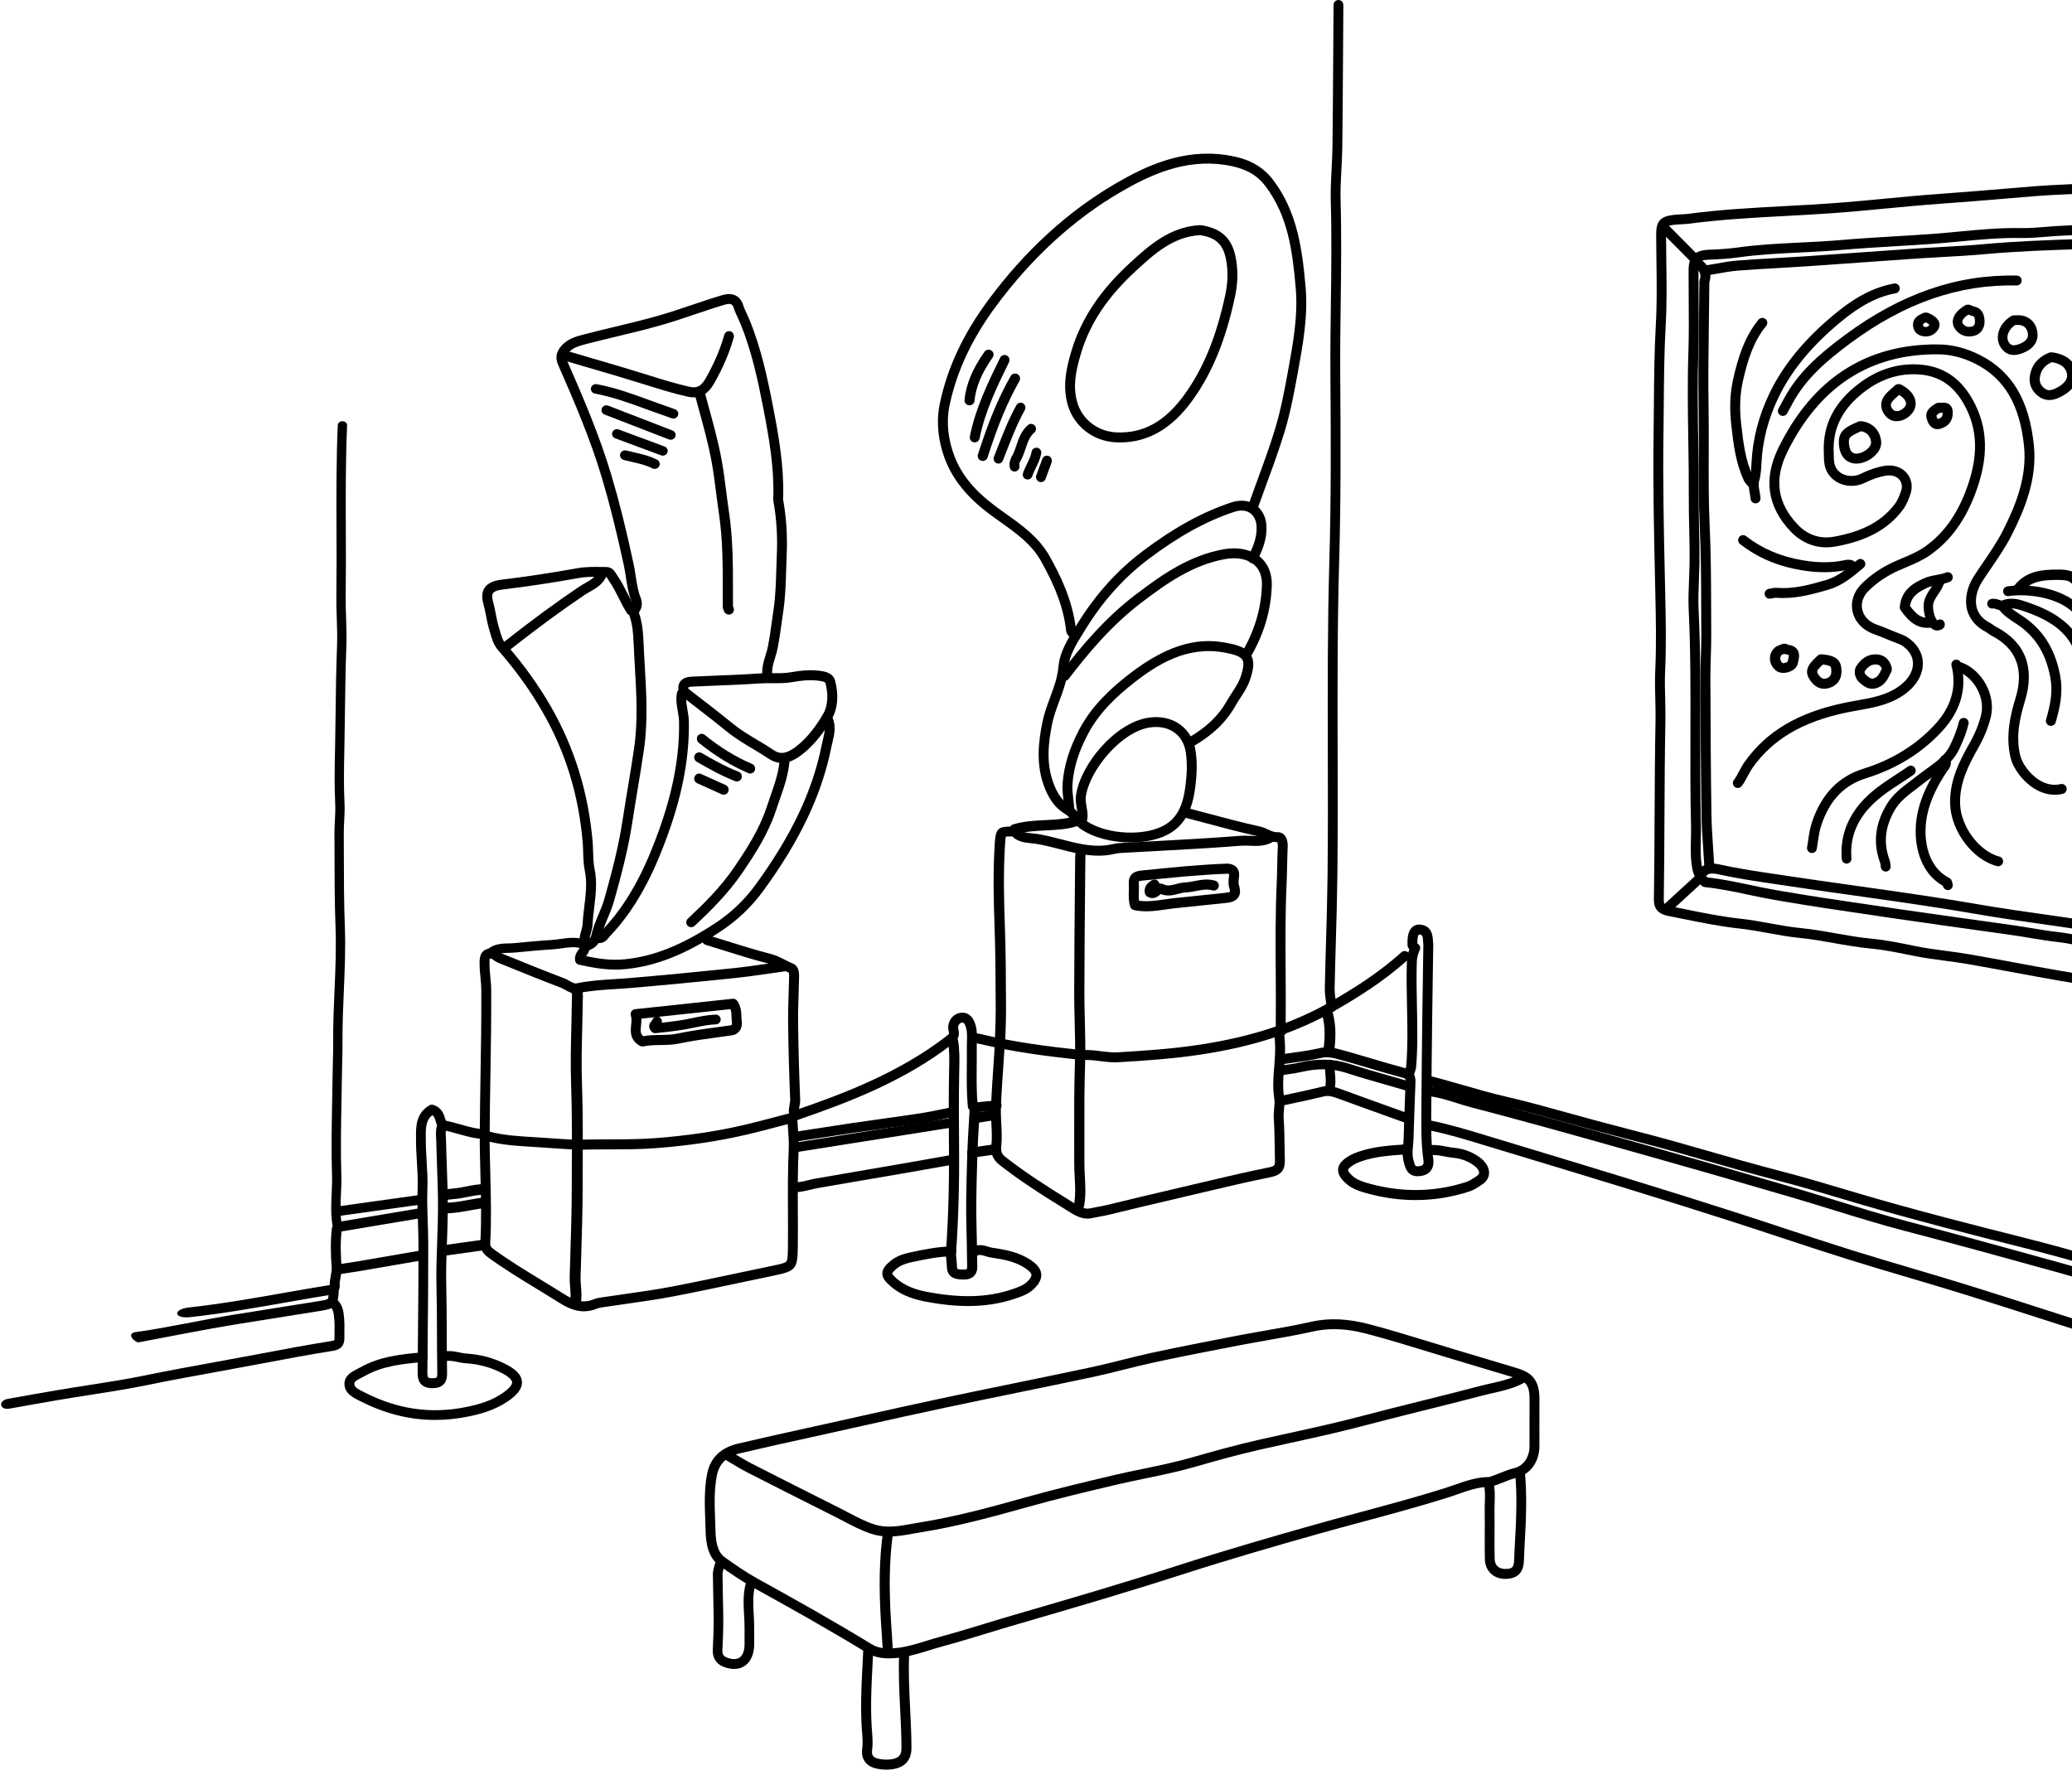<svg xmlns="http://www.w3.org/2000/svg" width="782" height="668" viewBox="0 0 782 668">
    <g fill-rule="evenodd">
        <path d="M775.489 300c-2.607 0-5.24-.787-7.75-2.335-4.27-2.63-7.951-7.479-8.955-11.789-1.884-8.09-.101-15.831 1.89-22.338 3.329-10.87.266-18.82-9.102-23.63-.528-.272-.98-.602-1.379-.894-.313-.229-.608-.445-.875-.582-3.587-1.86-5.967-4.672-6.885-8.132-1.056-3.985-.121-8.666 2.566-12.842 1.168-1.816 2.4-3.623 3.592-5.372 2.58-3.784 5.247-7.697 7.321-11.794 4.633-9.147 9.205-20.087 7.985-31.878-1.624-15.686-7.442-25.556-18.312-31.064-4.632-2.348-9.364-3.56-14.064-3.601-25.64-.247-44.81 12.191-56.972 36.91-5.059 10.284-3.776 19.227 3.923 27.338 3.733 3.933 8.433 5.53 13.585 4.612 10.802-1.917 18.127-5.838 23.053-12.336 1.142-1.507 1.857-3.392 2.406-5.037.517-1.548.273-3.073-.666-4.183-1.105-1.305-2.972-1.85-5.121-1.5-2.385.39-4.989 1.274-7.739 2.626-5.233 2.57-11.491.954-14.25-3.678-1.304-2.189-1.352-4.679-1.395-6.876-.007-.369-.014-.736-.027-1.099-.38-10.338 4.01-18.805 13.417-25.886 6.28-4.726 13.154-7.122 20.43-7.122h.057c9.961.016 17.235 4.343 22.236 13.227 5.917 10.51 6.235 21.851 1.001 35.689-3.866 10.222-9.405 17.76-16.93 23.048-2.927 2.056-6.121 3.402-9.211 4.703-.784.33-1.567.66-2.345 1.001-4.628 2.03-8.478 4.6-11.768 7.861-2.055 2.036-2.92 4.605-2.374 7.049.572 2.547 2.61 4.664 5.456 5.663 1.747.613 3.469 1.322 5.133 2.007 1.387.571 2.821 1.161 4.235 1.68.745.273 1.573.68 2.163 1.06 3.627 2.341 5.718 5.71 5.89 9.483.186 4.153-2.017 8.344-6.046 11.498-5.597 4.382-12.05 5.525-18.289 6.63-1.48.262-3.009.533-4.49.842-16.561 3.463-27.831 10.102-35.464 20.896-.646.915-1.172 1.915-1.73 2.973-.68 1.295-1.385 2.633-2.356 3.882-.633.816-1.806.96-2.615.324-.812-.636-.957-1.813-.323-2.628.768-.988 1.366-2.125 2-3.329.588-1.119 1.197-2.276 1.986-3.39 8.21-11.612 20.203-18.728 37.744-22.394 1.535-.322 3.093-.597 4.601-.864 6.058-1.073 11.779-2.087 16.646-5.896 3.062-2.399 4.743-5.45 4.61-8.373-.114-2.527-1.598-4.837-4.179-6.503-.293-.19-.864-.486-1.426-.693-1.482-.544-2.95-1.148-4.37-1.732-1.62-.667-3.294-1.357-4.949-1.937-4.07-1.427-7.009-4.56-7.863-8.378-.836-3.732.4-7.573 3.393-10.536 3.622-3.59 7.84-6.411 12.894-8.627.794-.348 1.594-.686 2.395-1.023 3.042-1.281 5.916-2.492 8.516-4.319 6.893-4.842 11.989-11.812 15.582-21.309 4.81-12.716 4.568-23.047-.762-32.514-4.34-7.713-10.378-11.312-18.997-11.325h-.05c-6.454 0-12.575 2.144-18.195 6.373-8.357 6.29-12.258 13.732-11.929 22.752.015.384.022.772.03 1.162.037 1.898.072 3.693.866 5.025 1.774 2.979 5.908 3.96 9.413 2.238 3.08-1.513 6.033-2.507 8.778-2.958 3.47-.569 6.591.443 8.561 2.771 1.779 2.103 2.288 5.02 1.36 7.8-.645 1.935-1.503 4.175-2.975 6.115-5.527 7.293-13.588 11.664-25.37 13.755-6.35 1.127-12.363-.902-16.931-5.715-8.786-9.256-10.323-19.883-4.566-31.583 12.847-26.117 33.143-39.234 60.347-38.996 5.276.047 10.561 1.394 15.709 4.002 12.11 6.137 18.574 16.947 20.34 34.021 1.32 12.76-3.49 24.33-8.369 33.965-2.184 4.313-4.921 8.328-7.568 12.212-1.178 1.727-2.396 3.514-3.538 5.29-2.116 3.29-2.88 6.877-2.093 9.843.648 2.446 2.327 4.385 4.99 5.766.52.27.967.596 1.361.884.316.231.614.45.882.587 11.058 5.678 14.852 15.384 10.969 28.067-1.939 6.33-3.501 13.181-1.824 20.383.67 2.882 3.385 7.052 7.273 9.45 1.844 1.136 4.73 2.32 8.004 1.514.997-.252 2.009.368 2.255 1.372.245 1.005-.367 2.02-1.366 2.265-1.02.252-2.053.376-3.091.376M127.262 464c-.854 0-1.604-.537-1.738-1.287-.73-4.079-.54-8.164-.358-12.114.105-2.274.214-4.626.14-6.913-.3-9.25-.123-18.65.048-27.74.062-3.227.122-6.455.162-9.68.023-1.729.066-3.46.11-5.188.066-2.68.136-5.45.118-8.153-.042-6.335.235-12.752.502-18.957.34-7.916.693-16.101.383-24.141-.348-9.023-.363-18.196-.378-27.066-.003-2.739-.008-5.476-.022-8.215-.009-1.639.079-3.288.162-4.883.109-2.076.222-4.224.117-6.295-.341-6.713-.205-13.508-.074-20.078l.049-2.496c.075-4.002.127-8.004.179-12.006.106-8.218.216-16.715.54-25.082.132-3.403.012-6.893-.103-10.269-.097-2.791-.196-5.678-.155-8.53.116-8.17.084-16.481.053-24.519-.05-13.08-.102-26.604.482-39.927.037-.838.863-1.484 1.826-1.46.972.031 1.73.737 1.694 1.575-.581 13.26-.53 26.753-.48 39.803.032 8.049.063 16.372-.053 24.564-.04 2.79.059 5.644.153 8.404.118 3.423.239 6.962.104 10.46-.323 8.333-.432 16.814-.54 25.015-.05 4.008-.102 8.014-.178 12.022l-.05 2.498c-.13 6.526-.265 13.272.072 19.894.112 2.205-.005 4.421-.117 6.564-.081 1.558-.167 3.17-.159 4.733.014 2.741.02 5.483.023 8.223.014 8.847.029 17.995.376 26.97.313 8.146-.041 16.387-.384 24.355-.266 6.173-.541 12.557-.5 18.826.019 2.745-.052 5.537-.12 8.236-.042 1.72-.085 3.438-.107 5.155-.04 3.232-.102 6.465-.163 9.698-.17 9.057-.347 18.422-.05 27.604.078 2.391-.033 4.795-.14 7.12-.185 3.981-.358 7.741.32 11.53.148.828-.512 1.605-1.473 1.732-.091.012-.182.018-.27.018M404.957 241c-.605 0-1.198-.292-1.559-.833-.043-.066-.1-.127-.154-.193-.311-.372-.782-.936-.87-1.77-.879-8.221-3.83-16.408-9.573-26.548-3.552-6.272-9.225-10.321-15.233-14.608-1.593-1.136-3.24-2.312-4.825-3.52-7.765-5.92-12.946-12.319-15.842-19.559-2.843-7.115-3.63-14.778-2.214-21.577 2.827-13.568 8.855-26.43 18.432-39.32 13.758-18.521 29.842-33.233 47.807-43.727 11.533-6.737 25.528-13.288 41.916-10.809 5.917.896 12.66 2.735 17.802 9.577 8.976 11.948 10.85 25.896 12.11 40.333.95 10.89-1.027 21.7-2.938 32.153l-.022.118c-1.264 6.917-2.696 14.756-4.972 22.25-2.058 6.775-4.535 13.52-6.93 20.04-1.039 2.831-2.079 5.662-3.087 8.501-.346.974-1.418 1.483-2.39 1.136-.973-.345-1.482-1.415-1.135-2.388 1.013-2.852 2.057-5.695 3.1-8.537 2.377-6.473 4.835-13.166 6.862-19.839 2.214-7.29 3.626-15.017 4.872-21.836l.021-.118c1.868-10.21 3.798-20.766 2.892-31.156-1.257-14.405-2.98-27.239-11.375-38.41-3.445-4.586-8.042-7.015-15.37-8.126-15.228-2.304-28.5 3.931-39.469 10.34-17.527 10.238-33.235 24.614-46.69 42.726-9.247 12.448-15.06 24.83-17.773 37.854-1.268 6.088-.549 12.987 2.025 19.427 2.674 6.686 7.325 12.397 14.637 17.973 1.537 1.173 3.16 2.33 4.73 3.45 6.074 4.335 12.355 8.817 16.314 15.81 4.008 7.078 8.755 16.606 10.005 27.7.019.02.038.042.056.065.142.17.28.342.395.514.573.86.34 2.02-.52 2.594-.318.211-.678.313-1.035.313M837.132 497c-.151 0-.306-.019-.46-.059-13.653-3.477-27.425-7.394-40.743-11.181-6.51-1.852-13.241-3.765-19.87-5.603-19.286-5.347-38.168-10.556-57.124-15.497-9.133-2.382-18.29-5.21-27.148-7.946-5.09-1.571-10.351-3.197-15.541-4.716-20.836-6.098-37.812-10.988-53.426-15.386l-7.358-2.075c-19.726-5.563-40.124-11.317-60.284-16.555-1.858-.482-3.702-1.066-5.486-1.63-3.73-1.181-7.253-2.296-10.976-2.603-1.03-.085-1.795-.991-1.71-2.024.084-1.034.983-1.808 2.015-1.718 4.142.341 8.032 1.573 11.795 2.764 1.737.549 3.534 1.118 5.298 1.576 20.197 5.248 40.614 11.006 60.358 16.575l7.357 2.074c15.626 4.403 32.614 9.294 53.462 15.397 5.216 1.527 10.492 3.157 15.594 4.732 8.819 2.723 17.937 5.54 26.99 7.9 18.98 4.949 37.878 10.161 57.179 15.512 6.64 1.841 13.378 3.757 19.893 5.61 13.294 3.78 27.04 7.69 40.643 11.155 1 .255 1.606 1.276 1.352 2.28-.214.852-.975 1.418-1.81 1.418"/>
        <path d="M804.132 482c-.163 0-.329-.022-.494-.067-4.447-1.216-8.886-2.463-13.324-3.71-8.469-2.38-17.226-4.841-25.885-7.029-19.847-5.013-42.343-10.695-64.323-17.199-1.72-.509-3.438-1.02-5.157-1.533-7.581-2.257-15.42-4.592-23.185-6.605-10.19-2.642-20.458-5.59-30.389-8.442-2.338-.671-4.677-1.343-7.016-2.011-7.416-2.118-15.016-4.104-22.365-6.025-3.741-.978-7.481-1.955-11.216-2.954-3.53-.944-7.105-1.937-10.563-2.898-7.404-2.055-15.06-4.182-22.648-5.932-5.515-1.27-11.005-2.853-16.316-4.383-4.2-1.211-8.542-2.463-12.84-3.543-1-.25-1.606-1.264-1.354-2.261.252-.998 1.268-1.603 2.268-1.35 4.36 1.094 8.734 2.355 12.963 3.574 5.263 1.517 10.705 3.086 16.12 4.334 7.67 1.767 15.367 3.906 22.81 5.973 3.449.957 7.015 1.948 10.527 2.887 3.729.997 7.463 1.973 11.196 2.949 7.37 1.926 14.99 3.918 22.447 6.047 2.34.67 4.681 1.341 7.02 2.013 9.908 2.845 20.153 5.786 30.295 8.415 7.83 2.032 15.702 4.376 23.315 6.642 1.717.512 3.434 1.023 5.15 1.532 21.909 6.48 44.365 12.153 64.18 17.158 8.706 2.2 17.487 4.668 25.978 7.054 4.431 1.245 8.862 2.49 13.3 3.704.995.272 1.58 1.297 1.307 2.289-.228.828-.98 1.371-1.8 1.371M793.918 358c-3.632 0-7.18-.67-10.643-1.325-2.145-.405-4.363-.825-6.522-1.061-3.6-.396-7.237-1-10.754-1.586-2.515-.42-5.116-.852-7.667-1.202-6.616-.906-13.23-1.84-19.843-2.776l-4.13-.583c-6.119-.865-12.239-1.73-18.354-2.62-5.873-.855-11.74-1.734-17.61-2.616l-4.028-.602c-4.333-.646-8.812-1.313-13.216-2.03l-1.7-.277c-5.12-.83-10.413-1.688-15.594-2.749-1.34-.275-2.679-.557-4.017-.84-5.356-1.13-10.892-2.3-16.397-2.862-.98-.103-1.536-.811-1.802-1.153-.033-.04-.065-.084-.097-.12-.73-.731-.723-1.908.01-2.637.73-.729 1.922-.72 2.654.01.073.074.148.157.221.245 5.494.603 10.926 1.75 16.185 2.86 1.33.281 2.662.563 3.995.835 5.106 1.046 10.36 1.897 15.442 2.722l1.703.276c4.378.714 8.845 1.379 13.166 2.023l4.033.603c5.862.88 11.725 1.758 17.591 2.613 6.111.889 12.225 1.754 18.34 2.617l4.13.584c6.608.935 13.216 1.87 19.827 2.775 2.605.356 5.232.793 7.774 1.216 3.466.577 7.051 1.174 10.548 1.557 2.303.254 4.594.687 6.808 1.104 4.253.806 8.288 1.569 12.337 1.141.907-3.518.808-7.145.703-10.963-.051-1.873-.105-3.811-.028-5.735.445-11.202.427-22.62.41-33.663-.016-10.274-.032-20.898.322-31.368.614-18.097.448-36.542.287-54.382-.055-6.145-.11-12.29-.136-18.434-.014-3.691.133-7.416.278-11.017.158-3.981.322-8.098.261-12.14-.127-8.564-.02-17.26.084-25.672.12-9.597.243-19.521.015-29.257-.122-5.226.008-10.508.133-15.617.147-6.028.3-12.263.034-18.366-.069-1.605.807-2.617 1.672-3.395 3.45-3.1 6.88-6.352 10.197-9.498 1.1-1.043 2.2-2.085 3.302-3.125.751-.708 1.935-.675 2.647.075.71.75.676 1.933-.076 2.643-1.1 1.037-2.197 2.076-3.293 3.117-3.336 3.163-6.786 6.433-10.27 9.567-.368.33-.437.454-.448.476.281 6.207.127 12.506-.022 18.598-.124 5.065-.252 10.3-.133 15.438.23 9.802.106 19.76-.013 29.39-.104 8.386-.212 17.058-.084 25.57.061 4.143-.104 8.312-.265 12.344-.143 3.562-.289 7.244-.274 10.855.025 6.137.08 12.275.135 18.415.161 17.878.327 36.365-.288 54.541-.352 10.403-.336 20.995-.32 31.237.017 11.08.035 22.537-.413 33.816-.072 1.798-.023 3.589.03 5.485.119 4.352.242 8.853-1.208 13.33-.215.666-.786 1.156-1.479 1.269-1.394.228-2.778.324-4.15.324M502.552 382c-.936 0-1.74-.713-1.84-1.673-.076-.729-.176-1.457-.276-2.186-.23-1.665-.468-3.386-.432-5.148.118-5.87.29-11.834.458-17.601.237-8.194.483-16.668.577-24.994.175-15.671.137-31.612.099-47.028-.058-23.428-.117-47.654.575-71.496.68-23.441.58-46.58.404-70.198-.067-9.032.054-18.204.172-27.074.168-12.68.341-25.793-.035-38.673-.118-4.073.099-8.183.31-12.158.148-2.785.3-5.664.334-8.474.146-12.701.225-25.62.3-38.11.03-5.111.062-10.221.097-15.332C503.303.828 504.13 0 505.148 0h.013c1.022.007 1.846.85 1.839 1.882-.036 5.11-.067 10.219-.098 15.327-.075 12.497-.154 25.42-.3 38.132-.033 2.889-.188 5.807-.338 8.63-.207 3.899-.421 7.931-.307 11.849.378 12.96.204 26.112.037 38.832-.118 8.85-.239 18.003-.172 26.996.175 23.653.276 46.831-.406 70.335-.69 23.784-.631 47.979-.574 71.378.038 15.428.077 31.382-.099 47.079-.094 8.36-.34 16.85-.578 25.061-.167 5.759-.34 11.714-.458 17.567-.03 1.466.178 2.967.397 4.557.106.771.212 1.541.292 2.31.108 1.027-.63 1.947-1.647 2.055-.066.007-.132.01-.197.01M883.12 534h-.006c-.764-.002-1.42-.46-1.706-1.115-5.159-1.47-10.263-3.228-15.21-4.93-3.202-1.104-6.513-2.244-9.783-3.286-10.941-3.487-22.114-6.897-32.92-10.194-8.28-2.526-16.842-5.139-25.248-7.77-8.923-2.795-17.97-5.703-26.72-8.515-9.582-3.08-19.49-6.266-29.26-9.309-7.219-2.248-14.598-4.431-21.735-6.542-7.553-2.235-15.365-4.545-23.016-6.942-8.605-2.696-17.305-5.57-25.718-8.347-6.13-2.025-12.467-4.119-18.713-6.125-12.062-3.875-24.87-7.895-39.153-12.29-15.703-4.83-31.695-9.667-47.16-14.344l-7.23-2.19c-6.526-1.99-13.275-4.046-20.046-5.412-1.01-.205-1.662-1.186-1.459-2.194.204-1.01 1.189-1.663 2.199-1.457 6.947 1.401 13.783 3.484 20.395 5.499l7.222 2.189c15.47 4.678 31.466 9.516 47.178 14.35 14.299 4.398 27.12 8.423 39.196 12.303 6.261 2.01 12.606 4.107 18.743 6.134 8.4 2.774 17.085 5.643 25.663 8.33 7.622 2.388 15.42 4.694 22.96 6.925 7.148 2.114 14.541 4.301 21.785 6.557 9.785 3.048 19.702 6.236 29.292 9.319 8.744 2.81 17.785 5.716 26.694 8.506 8.391 2.628 16.947 5.238 25.221 7.763 10.817 3.3 22.002 6.713 32.965 10.207 3.31 1.056 6.642 2.203 9.865 3.313 5.28 1.817 10.74 3.697 16.193 5.2.679.185 1.477.742 1.385 2.338-.003.061-.008.123-.008.173-.006 1.025-.84 1.856-1.865 1.856M335.534 580c-2.184 0-4.4-.27-6.65-1.003-3.723-1.213-7.167-3.021-10.496-4.77-1.064-.559-2.127-1.118-3.2-1.656l-2.897-1.458c-9.946-5.001-20.23-10.172-30.31-15.336-2.162-1.109-4.257-2.37-6.281-3.588-.923-.555-1.845-1.111-2.774-1.652-.89-.518-1.19-1.66-.671-2.548.52-.89 1.663-1.188 2.55-.671.945.55 1.883 1.115 2.82 1.679 1.971 1.187 4.01 2.415 6.06 3.465 10.066 5.157 20.344 10.325 30.284 15.323l2.897 1.457c1.092.55 2.175 1.118 3.259 1.687 3.338 1.753 6.493 3.41 9.917 4.525 4.574 1.492 9.159.661 14.011-.217 1.007-.182 2.014-.364 3.024-.527 13.381-2.148 26.24-5.629 39.331-9.309 11.802-3.317 23.939-6.207 34.388-8.655 3.602-.844 7.273-1.603 10.823-2.338 6.013-1.244 12.231-2.53 18.212-4.251 8.073-2.323 16.749-4.745 25.477-6.714 3.495-.787 6.994-1.556 10.494-2.323 9.29-2.038 18.897-4.145 28.239-6.62 7.457-1.976 15.063-3.87 22.418-5.701 7.206-1.795 14.658-3.651 21.953-5.58 1.396-.369 2.82-.69 4.194-1 4.149-.94 8.069-1.826 11.559-3.948.88-.533 2.027-.256 2.563.623.535.88.256 2.026-.624 2.56-4.01 2.438-8.415 3.434-12.674 4.398-1.343.304-2.732.618-4.063.97-7.321 1.935-14.786 3.794-22.006 5.591-7.34 1.83-14.933 3.72-22.364 5.688-9.42 2.496-19.066 4.612-28.395 6.659-3.492.766-6.984 1.532-10.471 2.318-8.636 1.947-17.248 4.352-25.267 6.66-6.118 1.76-12.406 3.06-18.488 4.319-3.526.73-7.173 1.484-10.727 2.316-10.412 2.44-22.501 5.319-34.23 8.615-13.2 3.71-26.173 7.222-39.75 9.402-.986.158-1.97.336-2.951.514-2.999.542-6.06 1.096-9.184 1.096"/>
        <path d="M641.393 332c-.741 0-1.443-.445-1.735-1.178-.069-.171-.146-.34-.222-.51-.22-.482-.468-1.03-.603-1.674-.844-4.027-.749-8.063-.655-11.966.04-1.72.083-3.5.04-5.218-.296-11.593-.26-23.37-.226-34.762.047-15.226.094-30.968-.65-46.425-.183-3.816-.026-7.671.125-11.399.076-1.829.152-3.72.186-5.568.088-4.64-.018-9.378-.122-13.959-.085-3.756-.172-7.64-.153-11.47.035-7.123-.078-14.375-.186-21.389-.17-10.91-.343-22.194.03-33.32.229-6.823.172-13.791.117-20.53-.027-3.433-.056-6.983-.047-10.479.014-5.473 2.191-7.684 7.766-7.887 2.957-.107 6.836-.297 10.624-.83 7.89-1.11 15.913-1.5 23.67-1.877 5.023-.244 10.216-.496 15.294-.942 6.82-.598 13.757-1.011 20.467-1.41 4.687-.28 9.533-.567 14.289-.916 3.324-.244 6.71-.566 9.985-.877 7.644-.728 15.541-1.488 23.432-1.32 3.09.062 6.248-.203 9.305-.46 2.294-.193 4.665-.393 7.036-.46 2.253-.063 4.579-.32 6.828-.568 4.697-.518 9.555-1.054 14.53-.001 1.009.213 1.655 1.206 1.441 2.218-.213 1.012-1.206 1.655-2.213 1.444-4.39-.929-8.743-.447-13.35.06-2.323.256-4.725.521-7.131.59-2.267.063-4.586.259-6.828.447-3.153.265-6.414.544-9.694.473-7.667-.153-15.464.586-23.004 1.303-3.294.313-6.7.637-10.064.884-4.782.351-9.642.64-14.342.92-6.683.398-13.594.808-20.362 1.402-5.149.452-10.38.707-15.437.952-7.675.374-15.611.76-23.334 1.845-3.957.556-7.96.754-11.006.864-3.612.132-4.158.675-4.167 4.156-.009 3.476.02 7.016.048 10.44.054 6.776.112 13.784-.12 20.686-.37 11.033-.196 22.27-.028 33.136.108 7.031.22 14.303.186 21.466-.018 3.778.068 7.635.152 11.366.105 4.619.211 9.395.123 14.114-.036 1.888-.113 3.8-.189 5.65-.148 3.646-.302 7.416-.126 11.067.75 15.55.701 31.343.654 46.615-.035 11.364-.07 23.116.224 34.656.046 1.81.003 3.636-.04 5.403-.092 3.859-.178 7.504.577 11.106.05.24.195.559.347.896.101.222.201.444.29.669.384.96-.082 2.049-1.04 2.432-.227.092-.461.135-.692.135M2.946 528.045c5.946-1.067 12.094-2.17 18.153-3.204 4.009-.684 8.088-1.322 12.033-1.938 7.185-1.122 14.615-2.283 21.831-3.763 8.973-1.842 18.122-3.507 26.969-5.116 5.361-.975 10.905-1.984 16.346-3.02 8.64-1.647 17.837-3.374 26.925-4.81.75-.118.93-.292.932-.293.03-.044.128-.261.104-1.26-.022-.872-.005-1.738.01-2.576.024-1.277.048-2.484-.055-3.664l-.043-.497c-.157-1.902-.292-3.545-1.524-4.622-.777-.68-.857-1.862-.18-2.64.677-.78 1.854-.86 2.631-.18 2.373 2.075 2.605 4.88 2.791 7.132l.04.48c.121 1.379.095 2.743.07 4.063-.016.834-.031 1.623-.011 2.41.036 1.515.113 4.665-4.185 5.344-9.034 1.427-18.197 3.148-26.808 4.789-5.457 1.039-11.009 2.049-16.378 3.026-8.827 1.606-17.954 3.266-26.887 5.1-7.303 1.497-14.776 2.665-22.004 3.794-3.933.615-7.998 1.25-11.98 1.93-6.045 1.031-12.185 2.133-18.124 3.198-3.778.677-4.431-3.007-.656-3.683z"/>
        <path d="M645.124 329c-.987 0-1.815-.767-1.87-1.759-.118-2.057-.257-4.113-.397-6.17-.304-4.473-.618-9.099-.687-13.678-.255-16.975-.334-34.044-.397-51.492-.01-2.758.08-5.547.164-8.244.09-2.803.18-5.702.16-8.533-.023-3.183-.032-6.367-.043-9.549-.031-10.055-.064-20.452-.54-30.669-.429-9.246-.399-18.645-.37-27.734.02-5.722.038-11.64-.059-17.448-.18-10.838-.027-21.85.12-32.498.067-4.723.132-9.446.17-14.17l-.006-.083c-.022-.269-.059-.722.112-1.232.626-1.875.428-3.49-2.57-5.276-.887-.529-1.177-1.675-.644-2.558.532-.884 1.685-1.17 2.572-.642 4.033 2.404 5.47 5.578 4.269 9.437.01.128.018.256.017.38-.038 4.734-.104 9.464-.17 14.195-.147 10.621-.3 21.604-.12 32.386.097 5.844.078 11.78.06 17.521-.03 9.044-.06 18.395.366 27.55.479 10.297.511 20.735.543 30.83.01 3.177.02 6.355.043 9.532.021 2.905-.072 5.84-.162 8.679-.084 2.664-.171 5.42-.162 8.112.063 17.438.141 34.494.397 51.451.067 4.48.377 9.057.679 13.482.14 2.07.28 4.14.398 6.21.058 1.028-.733 1.909-1.765 1.967l-.108.003M503.466 501.731c-2.716 0-5.321.29-7.885.866-5.923 1.33-11.985 2.396-17.847 3.426-3.46.608-7.039 1.237-10.538 1.912-11.275 2.174-21.439 4.153-31.665 6.354-3.777.813-7.606 1.773-11.308 2.702-3.866.97-7.862 1.972-11.84 2.818-9.55 2.032-19.272 4.029-28.674 5.96-8.943 1.835-18.191 3.734-27.271 5.66-10.304 2.186-20.762 4.525-30.873 6.785-3.756.84-7.512 1.68-11.269 2.514-2.88.64-5.76 1.274-8.642 1.91-8.662 1.907-17.618 3.88-26.387 5.96-5.088 1.208-7.869 3.923-8.749 8.544-1.027 5.392-.823 10.98-.625 16.383.05 1.374.1 2.747.131 4.117.089 3.895.591 8.166 3.637 10.308l.07.05c3.852 2.71 7.834 5.513 11.977 7.8 13.18 7.283 28.49 15.815 43.403 24.935 1.603.98 3.7 1.511 6.061 1.534 4.971.026 9.535-1.361 14.361-2.853 1.592-.493 3.238-1.002 4.887-1.449 5.844-1.584 11.75-3.38 17.46-5.119 3.682-1.12 7.49-2.28 11.254-3.373 21.8-6.334 41.475-12.103 61.52-18.568 18.166-5.86 36.414-11.111 51.87-15.475 5.696-1.608 11.5-3.17 17.115-4.683 10.33-2.781 21.013-5.659 31.384-8.914 1.26-.396 2.55-.85 3.8-1.29 4.136-1.454 8.414-2.959 13.13-2.994.035 0 .068 0 .103.003 1.287-.399 2.54-.903 3.86-1.435 1.795-.722 3.652-1.47 5.66-1.958 3.388-.822 5.671-4.108 5.681-8.175.006-2.447.002-4.895-.001-7.341-.005-3.522-.01-7.045.013-10.568.038-5.754-1.853-6.89-6.507-8.273-4.486-1.335-8.97-2.681-13.452-4.028-2.978-.894-5.956-1.789-8.936-2.68-3.172-.949-6.338-1.92-9.504-2.89-7.49-2.298-15.235-4.672-22.915-6.695-4.514-1.19-8.613-1.78-12.49-1.78M335.415 626l-.28-.001c-3.035-.031-5.791-.75-7.97-2.083-14.848-9.08-30.116-17.589-43.26-24.851-4.32-2.386-8.386-5.248-12.32-8.016l-.07-.049c-4.428-3.115-5.115-8.73-5.219-13.272-.031-1.354-.08-2.71-.13-4.068-.205-5.61-.417-11.41.688-17.216 1.157-6.069 5.043-9.93 11.554-11.474 8.797-2.087 17.768-4.064 26.445-5.975 2.879-.635 5.758-1.269 8.636-1.908 3.754-.834 7.508-1.673 11.262-2.512 10.122-2.263 20.59-4.603 30.913-6.793 9.093-1.929 18.346-3.83 27.295-5.667 9.396-1.93 19.111-3.925 28.649-5.953 3.911-.833 7.875-1.827 11.708-2.789 3.733-.936 7.592-1.904 11.432-2.73 10.261-2.21 20.447-4.192 31.742-6.37 3.53-.68 7.124-1.312 10.599-1.923 5.82-1.023 11.838-2.08 17.675-3.392 6.829-1.532 13.865-1.233 22.142.946 7.753 2.042 15.534 4.428 23.059 6.736 3.158.968 6.316 1.937 9.48 2.883 2.98.892 5.96 1.787 8.94 2.682 4.479 1.345 8.958 2.69 13.442 4.024 5.052 1.503 9.229 3.434 9.173 11.873-.023 3.512-.017 7.024-.013 10.537.004 2.452.007 4.904.002 7.356-.015 5.817-3.442 10.555-8.53 11.79-1.747.426-3.4 1.09-5.149 1.794-1.423.573-2.896 1.165-4.438 1.624-.242.072-.484.09-.72.069-.057.005-.113.008-.17.009-4.094.03-7.895 1.367-11.921 2.782-1.277.45-2.598.915-3.92 1.33-10.443 3.279-21.164 6.165-31.53 8.957-5.604 1.51-11.399 3.07-17.072 4.672-15.423 4.353-33.63 9.592-51.738 15.433-20.094 6.481-39.797 12.259-61.626 18.6-3.74 1.088-7.537 2.243-11.207 3.36-5.739 1.747-11.671 3.552-17.57 5.152-1.586.43-3.2.929-4.762 1.412-4.804 1.485-9.771 3.021-15.221 3.021M51.342 502.81c8.889-1.102 27.638-5.068 36.402-6.462 10.79-1.716 21.578-3.432 32.363-5.172 1.474-.238 3.31-.535 3.592-.854.272-.307.361-1.94.456-3.668l.005-.076c.026-.49.194-.89.313-1.149-.108-1.437.155-2.792.388-3.999.198-1.019.384-1.982.325-2.84-.334-4.751-.553-9.85.092-14.954.13-1.024 1.06-1.753 2.088-1.62 1.024.13 1.748 1.065 1.62 2.09-.606 4.783-.394 9.663-.073 14.222.094 1.35-.149 2.603-.384 3.814-.22 1.136-.428 2.21-.312 3.202.083.715-.182 1.287-.324 1.593l-.014.027c-.344 6.168-1.043 6.913-7.178 7.903-10.787 1.74-21.578 3.458-32.37 5.174-8.763 1.394-27.313 5.008-35.951 6.659-1.271.243-5.188-3.376-1.038-3.89z"/>
        <path d="M71.359 493.537c12.025-1.318 24.146-3.45 35.867-5.513 5.762-1.013 11.718-2.06 17.6-3 1.027-.16 1.982.518 2.15 1.52.165 1.003-.527 1.95-1.549 2.113-5.852.936-11.794 1.981-17.54 2.992-11.782 2.072-23.964 4.215-36.112 5.547-6.192.68-6.715-2.967-.416-3.659zM289.638 257c-.908 0-1.701-.666-1.837-1.593-.44-2.98.366-5.597 1.145-8.127.351-1.14.682-2.215.889-3.29.662-3.44 1.15-6.97 1.622-10.385.172-1.242.343-2.484.524-3.727.71-4.89.86-9.937 1.005-14.817.055-1.85.11-3.698.194-5.543.317-7.02-.107-13.782-1.26-20.097-.136-.74-.1-1.44-.07-2.057.01-.185.02-.37.023-.552.215-11.041-1.68-21.812-3.81-32.792-2.005-10.331-4.32-21.297-8.593-31.81-.285-.7-.61-1.39-.952-2.12-.576-1.227-1.171-2.494-1.613-3.892-.317-1.005-.823-1.927-3.159-1.245-3.906 1.139-7.838 2.47-11.64 3.756-3.834 1.297-7.796 2.637-11.761 3.793-5.81 1.694-11.778 3.124-17.55 4.506-3.646.873-7.416 1.776-11.097 2.734l-.411.107c-2.362.611-4.594 1.19-6.22 2.75-1.537 1.474-1.558 2.399-1.075 3.498 6.345 14.444 12.408 28.639 16.82 43.501 2.894 9.74 5.538 20.33 8.323 33.329.325 1.52.558 3.058.784 4.545.441 2.91.86 5.659 1.908 8.263.705 1.75.582 4.32-1.286 6.119-.74.71-1.917.689-2.629-.056-.71-.744-.685-1.925.055-2.638.7-.672.589-1.59.413-2.026-1.213-3.009-1.683-6.105-2.137-9.1-.228-1.499-.442-2.914-.744-4.323-2.764-12.902-5.385-23.403-8.25-33.047-4.351-14.655-10.363-28.73-16.66-43.061-1.203-2.741-.562-5.332 1.909-7.702 2.326-2.233 5.266-2.993 7.86-3.665l.407-.105c3.715-.967 7.503-1.875 11.167-2.752 5.728-1.373 11.652-2.791 17.376-4.46 3.889-1.134 7.813-2.461 11.609-3.746 3.84-1.298 7.81-2.642 11.791-3.803 3.772-1.1 6.664.284 7.742 3.702.366 1.159.884 2.261 1.43 3.427.35.742.71 1.51 1.032 2.302 4.4 10.824 6.76 21.994 8.8 32.506 2.171 11.185 4.101 22.17 3.88 33.578-.005.222-.017.445-.027.668-.024.454-.045.882.012 1.195 1.204 6.593 1.648 13.637 1.317 20.94-.083 1.825-.137 3.654-.191 5.484-.148 4.987-.301 10.142-1.042 15.244-.18 1.234-.35 2.47-.52 3.703-.48 3.462-.975 7.042-1.655 10.58-.245 1.273-.622 2.498-.987 3.682-.687 2.23-1.335 4.339-1.02 6.48.15 1.02-.552 1.968-1.568 2.119-.092.013-.183.02-.273.02M809.356 375c-.567 0-1.165-.084-1.81-.249-1.647-.423-3.367-.62-5.188-.826-.935-.107-1.869-.215-2.797-.352-2.047-.303-4.096-.6-6.146-.894-5.33-.77-10.843-1.565-16.251-2.5-5.774-1-11.628-2.085-17.288-3.136-5.694-1.057-11.581-2.15-17.38-3.151-2.85-.493-5.79-.883-8.631-1.258-3.908-.518-7.949-1.053-11.899-1.871-5.02-1.04-10.71-2.218-16.224-2.736-4.563-.43-9.098-1.235-13.484-2.015-4.24-.754-8.623-1.533-12.957-1.952-4.035-.391-8.063-1.126-11.96-1.838-3.546-.647-7.213-1.318-10.813-1.71-7.305-.794-14.553-2.265-21.562-3.688-1.674-.34-3.348-.68-5.025-1.01-1.927-.38-5.816-1.148-5.738-6.24.163-10.371.212-20.923.26-31.127.056-11.959.114-24.325.354-36.492.053-2.72-.02-5.5-.09-8.188-.09-3.444-.184-7.006-.018-10.543.46-9.826.247-19.579.04-29.01l-.116-5.236c-.4-18.015-.814-36.643-.55-54.973.055-3.69.084-7.38.113-11.071.08-9.984.163-20.307.74-30.483.45-7.923.334-16.045.222-23.9-.047-3.27-.096-6.65-.103-9.977-.011-5.086 1.505-6.824 6.49-7.444.974-.12 1.938-.165 2.87-.207.943-.043 1.833-.083 2.7-.198 12.223-1.625 24.688-2.293 36.743-2.94 5.712-.307 11.62-.624 17.413-1.037 6.683-.48 13.473-1.126 20.039-1.752 6.61-.63 13.446-1.282 20.196-1.763 8.433-.601 17.005-1.316 25.296-2.007 3.86-.32 7.72-.642 11.58-.954 3.581-.29 7.212-.455 10.724-.614 4.183-.19 8.508-.386 12.731-.794 4.91-.474 9.902-.58 14.73-.681 1.96-.042 3.919-.083 5.876-.148l.313-.014c.95-.045 2.391-.116 3.408.97.671.716.94 1.717.8 2.975-.114 1.026-1.027 1.767-2.059 1.649-.96-.107-1.667-.928-1.656-1.876-.11.004-.219.008-.312.013l-.37.017c-1.972.066-3.947.107-5.922.148-4.758.101-9.68.204-14.45.665-4.317.417-8.69.616-12.92.808-3.48.158-7.078.32-10.593.605-3.858.312-7.715.633-11.571.955-8.301.691-16.886 1.406-25.34 2.01-6.706.478-13.52 1.127-20.109 1.756-6.587.626-13.399 1.276-20.126 1.757-5.826.417-11.75.735-17.479 1.043-11.983.642-24.374 1.307-36.454 2.912-1.025.136-2.039.182-3.019.227-.9.04-1.75.08-2.58.183-3.11.386-3.23.525-3.223 3.728.008 3.305.056 6.674.103 9.932.113 7.92.23 16.11-.227 24.164-.572 10.086-.654 20.363-.734 30.302-.03 3.699-.06 7.397-.113 11.094-.264 18.262.149 36.855.548 54.837l.116 5.236c.21 9.495.424 19.314-.043 29.268-.16 3.401-.068 6.893.02 10.27.073 2.73.146 5.555.092 8.36-.24 12.138-.297 24.49-.353 36.436-.049 10.214-.099 20.776-.26 31.167-.03 1.882.618 2.1 2.671 2.504 1.744.345 3.424.686 5.105 1.027 6.927 1.406 14.088 2.86 21.224 3.636 3.734.406 7.468 1.088 11.079 1.747 3.82.698 7.77 1.42 11.65 1.795 4.482.433 8.94 1.226 13.25 1.993 4.31.766 8.77 1.559 13.18 1.974 5.72.536 11.518 1.737 16.632 2.797 3.817.79 7.79 1.316 11.632 1.825 2.878.381 5.854.775 8.777 1.28 5.82 1.006 11.72 2.1 17.425 3.16 5.649 1.048 11.49 2.133 17.242 3.127 5.358.926 10.844 1.718 16.15 2.483 2.053.297 4.108.593 6.16.898.886.131 1.78.233 2.672.334 1.867.213 3.796.434 5.692.92.973.25 1.364.137 1.88-.208.856-.573 2.012-.342 2.585.516.57.858.34 2.019-.515 2.591-.973.65-1.96.969-3.065.969"/>
        <path d="M643.861 104c-.902 0-1.694-.67-1.838-1.607-.16-1.037.536-2.008 1.553-2.17 1.228-.196 2.453-.416 3.68-.637 2.728-.49 5.549-.996 8.39-1.226 5.01-.405 10.102-.691 15.028-.967 3.388-.19 6.892-.387 10.33-.62 7.44-.505 14.879-1.038 22.317-1.57 6.846-.49 13.69-.98 20.536-1.447 3.118-.215 6.285-.387 9.348-.554 4.992-.272 10.155-.554 15.199-1.019 12.692-1.168 25.602-1.594 38.086-2.006l3.764-.125c3.367-.114 5.038-1.168 6.166-3.89.4-.966 1.494-1.42 2.442-1.011.947.408 1.39 1.523.99 2.49-1.688 4.074-4.699 6.048-9.475 6.209l-3.766.125c-12.432.41-25.287.834-37.872 1.994-5.112.47-10.31.754-15.335 1.027-3.05.167-6.206.338-9.297.55-6.843.469-13.683.959-20.525 1.447-7.442.533-14.886 1.066-22.331 1.571-3.46.235-6.973.432-10.373.623-4.903.275-9.973.559-14.939.96-2.663.216-5.395.707-8.037 1.182-1.25.224-2.5.45-3.75.648-.098.015-.195.023-.29.023M792.133 352c-.094 0-.188-.007-.283-.02-1.795-.274-3.588-.551-5.381-.829-3.865-.597-7.862-1.217-11.794-1.768-9.53-1.336-19.384-2.717-29.226-4.428-13.12-2.282-26.37-4.172-39.184-5.999-2.978-.425-5.956-.844-8.934-1.264-7.128-1.003-14.499-2.04-21.744-3.142-1.833-.278-3.667-.548-5.5-.817-7.073-1.041-14.387-2.117-21.54-3.692-2.88-.637-4.198-.314-5.039 1.22-.496.904-1.633 1.233-2.535.741-.907-.494-1.238-1.627-.744-2.53 2.485-4.535 7.307-3.472 9.125-3.073 7.022 1.546 14.27 2.613 21.278 3.643 1.839.271 3.678.542 5.517.82 7.226 1.099 14.586 2.134 21.705 3.137 2.98.42 5.96.84 8.94 1.265 12.842 1.83 26.12 3.724 39.297 6.016 9.78 1.7 19.605 3.078 29.104 4.41 3.959.554 7.968 1.175 11.846 1.775 1.79.278 3.58.554 5.37.826 1.021.155 1.722 1.106 1.568 2.124-.142.923-.938 1.585-1.846 1.585M224.582 217.734c-2.05 0-4.02.072-5.934.416-10.312 1.852-19.805 3.287-29.02 4.387-1.877.223-3.113.704-3.573 1.389-.398.59-.402 1.597-.012 2.991.442 1.59.755 3.192 1.056 4.742.336 1.724.653 3.353 1.133 4.944.13.425.251.856.373 1.287.548 1.94 1.065 3.771 2.239 5.114 6.76 7.739 12.361 15.53 17.125 23.82 8.836 15.374 14.114 32.477 15.69 50.835.113 1.33.152 2.667.188 3.96.063 2.207.124 4.291.532 6.266 1.05 5.065.458 9.934-.115 14.643-.256 2.103-.52 4.276-.621 6.393-.059 1.228-.368 2.342-.667 3.419-.189.68-.367 1.32-.464 1.936.318-.327.523-.685.593-1.01.625-2.895 1.737-5.562 2.81-8.14.869-2.083 1.688-4.051 2.268-6.12 2.576-9.224 5.223-19.083 6.775-29.283.627-4.118 1.318-8.293 1.987-12.33.811-4.897 1.65-9.96 2.377-14.944 1.48-10.168.876-20.607.292-30.702-.168-2.918-.344-5.936-.466-8.91-.146-3.55-.401-7.283-1.69-10.689-.343-.143-.646-.39-.859-.728-1.15-1.823-2.115-3.737-3.048-5.586-1.135-2.25-2.207-4.376-3.58-6.35-.189-.272-.36-.557-.529-.837-.19-.316-.477-.795-.621-.883-.676.004-1.338-.003-2-.012-.757-.009-1.503-.018-2.239-.018M220.887 359c-.778 0-1.493-.484-1.764-1.237-.873-2.42-.283-4.544.236-6.418.256-.92.497-1.789.536-2.601.107-2.253.38-4.496.644-6.665.561-4.614 1.092-8.972.166-13.44-.476-2.295-.544-4.643-.61-6.914-.034-1.24-.07-2.523-.176-3.749-1.55-18.062-6.523-34.188-15.207-49.298-4.64-8.074-10.103-15.67-16.7-23.223-1.725-1.975-2.412-4.407-3.02-6.553-.114-.41-.23-.819-.352-1.222-.536-1.772-.886-3.571-1.224-5.31-.302-1.547-.586-3.007-.99-4.453-.704-2.527-.537-4.513.511-6.07 1.12-1.665 3.163-2.651 6.244-3.019 9.141-1.09 18.562-2.514 28.8-4.353 2.955-.53 5.972-.491 8.887-.458.65.009 1.298.018 1.944.019 2.236.007 3.247 1.69 3.851 2.694.126.21.252.425.393.628 1.524 2.19 2.705 4.534 3.849 6.8.858 1.703 1.674 3.32 2.619 4.868.498.163.925.532 1.144 1.05 1.749 4.144 2.067 8.68 2.229 12.607.12 2.943.295 5.946.463 8.85.595 10.28 1.21 20.91-.326 31.451-.731 5.02-1.573 10.102-2.387 15.016-.666 4.026-1.356 8.189-1.979 12.282-1.584 10.407-4.262 20.39-6.871 29.725-.64 2.288-1.542 4.455-2.415 6.55-1.057 2.537-2.055 4.932-2.609 7.495-.523 2.42-2.748 4.395-5.539 4.916-.116.022-.232.032-.347.032M365.411 493c-5.159 0-10.697-.603-16.758-1.804-5.37-1.064-9.56-2.987-12.806-5.878-1.722-1.534-2.865-2.91-2.847-4.643.021-1.836 1.402-3.264 2.892-4.534 2.398-2.045 5.144-2.842 7.514-3.352 5.441-1.17 10.368-2.15 15.568-2.282 1.008-.051 1.877.784 1.903 1.811.026 1.027-.783 1.881-1.809 1.907-4.879.125-9.626 1.07-14.882 2.2-1.917.413-4.116 1.038-5.888 2.548-1.48 1.263-1.578 1.702-1.584 1.747.009.065.128.506 1.6 1.819 2.74 2.438 6.357 4.077 11.06 5.009 13.028 2.582 23.454 2.28 32.81-.947l.102-.034c2.09-.722 4.065-1.402 5.512-2.857 1.029-1.035 1.542-1.894 1.483-2.486-.064-.654-.887-1.539-2.313-2.495-3.785-2.535-8.129-3.33-13.004-4.042-.74-.109-1.422-.32-2.082-.524-1.39-.429-2.215-.65-3.02-.186-.887.512-2.024.208-2.537-.683-.512-.89-.206-2.027.682-2.54 2.248-1.297 4.4-.63 5.972-.144.548.17 1.066.33 1.521.397 5.133.749 10.109 1.668 14.533 4.63 1.576 1.055 3.698 2.744 3.944 5.219.177 1.785-.656 3.576-2.547 5.479-2.055 2.065-4.536 2.921-6.935 3.748l-.1.034c-5.578 1.925-11.48 2.882-17.984 2.883M220.37 495c-3.775 0-6.993-1.771-9.826-3.562-2.7-1.707-5.481-3.4-8.17-5.038-6.039-3.678-12.283-7.48-18.147-11.757-2.277-1.663-3.07-3.253-2.927-5.87.46-8.356.237-16.887.02-25.138-.138-5.23-.28-10.64-.247-15.973.044-7.364.168-14.847.288-22.084.172-10.437.351-21.229.293-31.834-.008-1.528-.156-3.054-.313-4.668-.16-1.65-.325-3.354-.33-5.077l-.006-.415c-.026-1.483-.097-5.42 4.345-5.583l.07-.001c.999 0 1.826.794 1.862 1.805.038 1.034-.766 1.902-1.796 1.94-.396.014-.577.093-.609.12-.167.203-.15 1.18-.14 1.65l.005.472c.005 1.547.155 3.09.314 4.726.157 1.628.32 3.31.33 5.01.058 10.647-.121 21.46-.295 31.917-.12 7.227-.244 14.7-.287 22.044-.031 5.274.109 10.652.246 15.853.219 8.325.445 16.934-.024 25.443-.067 1.238.06 1.658 1.395 2.632 5.737 4.185 11.914 7.948 17.889 11.585 2.702 1.646 5.496 3.347 8.222 5.072 4.213 2.662 7.429 3.881 11.407 2.231 1.205-.5 2.602-.69 3.95-.874.308-.042.612-.083.908-.128 2.502-.38 5.008-.736 7.515-1.093 5.606-.797 11.402-1.623 17.03-2.695 8.228-1.57 16.57-3.341 24.636-5.054 4.345-.923 8.688-1.845 13.036-2.743 3.16-.652 5.208-1.074 5.766-1.73.535-.63.559-2.62.594-5.633l.001-.195c.052-4.364.03-8.808.01-13.106-.039-7.628-.077-15.517.289-23.3.122-2.607-.07-5.234-.272-8.014-.095-1.305-.191-2.619-.256-3.945-.025-.535.177-1.054.558-1.428.633-.623 1.462-1.121 2.4-1.442 19.274-6.59 39.477-14.502 56.647-27.67l.155-.118c1.412-1.08 1.412-1.08 1.122-2.178-.665-2.515.687-5.798 3.759-6.68 1.085-.313 4.75-.93 6.33 4.208.687 2.236.617 4.446.548 6.581-.024.753-.048 1.464-.037 2.17.032 2.376.011 4.783-.01 7.111-.041 4.882-.086 9.931.374 14.839.096 1.03-.658 1.943-1.683 2.04-1.031.094-1.935-.659-2.032-1.689-.478-5.1-.432-10.247-.39-15.223.021-2.306.042-4.693.01-7.026-.012-.793.014-1.58.039-2.341.06-1.914.118-3.72-.385-5.357-.623-2.03-1.295-1.838-1.74-1.712-1.044.3-1.325 1.557-1.177 2.119.93 3.517-.72 4.78-2.466 6.117l-.152.116c-17.597 13.495-38.135 21.548-57.71 28.238-.141.05-.266.102-.378.155.056.953.126 1.899.194 2.84.203 2.77.412 5.633.279 8.466-.36 7.685-.323 15.524-.286 23.104.022 4.314.044 8.774-.008 13.168l-.002.196c-.1 8.49-.707 9.208-9.28 10.976-4.4.908-8.738 1.83-13.074 2.75-8.085 1.717-16.447 3.492-24.712 5.07-5.715 1.09-11.554 1.92-17.203 2.724-2.495.355-4.991.71-7.483 1.088-.313.047-.635.091-.96.136-1.115.152-2.269.31-3.03.624-1.768.734-3.428 1.038-4.993 1.038M483.714 391c-.896 0-1.687-.647-1.84-1.561-.034-.21-.079-.418-.125-.626-.124-.575-.263-1.227-.256-1.945.076-6.574.03-13.266-.012-19.737-.074-10.949-.15-22.27.357-33.424.103-2.29.153-4.632.202-6.897.05-2.394.103-4.87.22-7.313.037-.757-.089-1.335-.204-1.617-1.985.054-3.587-.688-4.99-1.338-.8-.371-1.554-.722-2.305-.886-6.713-1.47-13.45-3.271-19.964-5.014-2.466-.66-4.93-1.319-7.4-1.963-.998-.26-1.597-1.28-1.336-2.28.26-1 1.28-1.6 2.277-1.338 2.476.645 4.95 1.307 7.422 1.969 6.474 1.73 13.169 3.522 19.799 4.973 1.152.252 2.131.707 3.078 1.146 1.223.568 2.27 1.053 3.483.987.93-.06 1.816.275 2.483.935 1.386 1.37 1.431 3.676 1.387 4.604-.114 2.394-.166 4.845-.216 7.215-.05 2.287-.1 4.652-.207 6.986-.502 11.058-.426 22.33-.352 33.23.043 6.489.089 13.197.012 19.803-.003.298.083.695.173 1.115.057.266.114.532.158.798.17 1.019-.517 1.982-1.534 2.153-.104.017-.207.025-.31.025M534.27 453c-6.104 0-12.268-.855-18.455-2.565-2.718-.75-5.569-1.661-7.928-3.792-1.334-1.207-3.082-3.074-2.87-5.36.216-2.315 2.342-3.864 3.921-4.829 1.331-.811 2.776-1.353 3.747-1.69 5.598-1.941 11.416-2.344 17.043-2.733l.388-.028c1.035-.06 1.938.714 2.009 1.756.072 1.042-.711 1.944-1.749 2.017l-.39.026c-5.628.39-10.945.759-16.071 2.536-1.283.445-2.243.873-3.02 1.348-1.963 1.197-2.116 1.833-2.127 1.949-.01.11.02.734 1.64 2.197 1.749 1.581 4.029 2.302 6.406 2.958 12.425 3.433 24.744 3.222 36.61-.63 1.14-.37 2.135-1.037 3.189-1.744.263-.176.525-.35.785-.52.816-.527.83-1.012.834-1.171.019-.633-.489-1.697-1.967-2.783-2.227-1.634-4.905-2.636-7.745-2.896-1.144-.105-2.257-.314-3.332-.517-1.949-.368-3.788-.716-5.575-.4-1.02.186-2.001-.506-2.181-1.534-.18-1.028.504-2.008 1.53-2.189 2.458-.436 4.727-.007 6.922.407 1.034.195 2.012.38 2.98.468 3.518.322 6.846 1.57 9.625 3.61 2.291 1.681 3.57 3.849 3.509 5.946-.05 1.697-.96 3.202-2.56 4.238-.243.157-.488.322-.734.487-1.164.78-2.484 1.664-4.12 2.195-6.659 2.162-13.448 3.243-20.314 3.243"/>
        <path d="M410.421 460c-2.845 0-5.3-1.56-7.335-2.855-.3-.19-.593-.377-.883-.554-9.534-5.867-17.421-10.974-24.93-16.827-2.964-2.312-3.375-4.76-3.08-7.725.247-2.504.115-5.04-.025-7.726-.109-2.083-.22-4.237-.14-6.387.208-5.58.597-11.23.973-16.696.16-2.325.32-4.649.467-6.974.065-1.033.939-1.809 1.982-1.752 1.03.065 1.811.956 1.746 1.99-.147 2.331-.307 4.663-.468 6.995-.374 5.436-.761 11.057-.968 16.577-.073 1.982.029 3.959.139 6.051.14 2.707.287 5.506.01 8.293-.226 2.287.114 3.19 1.657 4.393 7.372 5.748 15.162 10.79 24.59 16.592.304.187.614.384.928.584 2.034 1.291 4.139 2.63 6.193 2.18.995-.218 1.999-.403 2.97-.581 1.296-.24 2.52-.465 3.74-.763 8.23-2.014 17.256-4.165 28.405-6.772 2.316-.541 4.629-1.088 6.942-1.635 8.38-1.98 17.044-4.028 25.638-5.76 2.148-.433 2.24-.913 2.21-2.368-.034-1.49-.054-2.98-.076-4.471-.053-3.802-.108-7.733-.363-11.562-.087-1.324.03-2.6.145-3.834.118-1.273.228-2.476.072-3.458-.627-3.948-.444-7.617-.152-10.995.371-4.291.792-9.155.027-13.777-.17-1.021.518-1.987 1.536-2.156 1.017-.175 1.98.52 2.148 1.542.842 5.088.4 10.203.01 14.714-.27 3.14-.444 6.533.12 10.081.23 1.448.092 2.947-.041 4.395-.106 1.138-.206 2.213-.138 3.24.26 3.926.317 7.907.371 11.757.022 1.481.042 2.962.074 4.442.077 3.495-1.53 5.385-5.208 6.126-8.533 1.72-17.166 3.76-25.516 5.733-2.317.549-4.633 1.095-6.95 1.637-11.138 2.604-20.152 4.753-28.368 6.763-1.325.325-2.661.57-3.953.808-.952.176-1.903.35-2.848.557-.564.123-1.115.178-1.65.178M403.572 307c-.961 0-1.777-.74-1.855-1.717-.074-.935-.19-1.907-.301-2.847-.26-2.194-.53-4.463-.367-6.753.471-6.62 2.563-13.345 6.396-20.56 4.753-8.941 11.966-15.335 17.72-19.907 17.623-14.003 29.33-14.079 37.564-12.58 4.526.825 7.857 1.92 9.398 4.585 1.293 2.236 1.157 5.133-.455 9.686-.872 2.462-2.226 4.53-3.536 6.53-.68 1.038-1.323 2.019-1.896 3.045-3.4 6.08-8.61 11.076-15.929 15.278-.89.511-2.03.203-2.541-.69-.512-.895-.203-2.034.69-2.546 6.716-3.857 11.47-8.391 14.53-13.864.637-1.14 1.346-2.223 2.032-3.27 1.243-1.897 2.417-3.691 3.139-5.728 1.177-3.326 1.412-5.412.743-6.571-.697-1.204-2.743-2.037-6.842-2.784-14.119-2.571-25.405 4.538-34.583 11.832-5.47 4.346-12.317 10.404-16.746 18.738-3.634 6.837-5.53 12.897-5.967 19.07-.138 1.938.098 3.935.348 6.05.116.974.236 1.982.316 2.99.082 1.026-.683 1.925-1.708 2.007-.05.004-.1.006-.15.006M672.861 157c-.302 0-.607-.073-.89-.228-.903-.494-1.236-1.626-.743-2.53l.717-1.319c.505-.932 1.011-1.863 1.522-2.791 5.243-9.533 12.939-16.378 22.88-23.722 21.086-15.575 42.277-22.902 64.833-22.384 1.03.023 1.843.877 1.82 1.907-.024 1.03-.897 1.862-1.905 1.822-21.688-.502-42.14 6.591-62.537 21.657-9.547 7.053-16.913 13.582-21.83 22.52-.507.923-1.01 1.848-1.512 2.774l-.72 1.322c-.337.62-.976.972-1.635.972M334.576 668c-1.268 0-2.579-.14-3.874-.423-3.788-.827-5.771-3.54-5.304-7.258.2-1.6.206-3.387.015-5.626-.776-9.094-.303-18.257.156-27.117.082-1.595.165-3.188.24-4.782.05-1.04.934-1.83 1.97-1.793 1.04.05 1.843.932 1.794 1.97-.076 1.6-.159 3.2-.24 4.798-.453 8.735-.92 17.766-.166 26.604.214 2.509.204 4.546-.03 6.414-.157 1.248.002 2.592 2.369 3.109 2.035.443 4.17.446 5.853.006 1.73-.454 2.88-1.323 2.873-4.091-.013-4.85-.258-9.798-.495-14.583-.345-6.963-.702-14.163-.362-21.305.05-1.038.93-1.83 1.971-1.791 1.04.049 1.842.93 1.793 1.97-.331 6.96.021 14.067.361 20.94.24 4.827.486 9.82.5 14.758.01 4.09-1.956 6.768-5.686 7.745-1.156.304-2.424.455-3.738.455M226.26 356c-.23 0-.471-.021-.726-.066-1.007-.178-1.682-1.148-1.506-2.167.176-1.021 1.138-1.703 2.14-1.526.064.012.092.009.09.008.12-.053.43-.436.615-.666.196-.24.39-.476.593-.69 11.12-11.634 17.276-26.39 21.395-37.944 5.215-14.63 7.643-27.892 7.423-40.548-.022-1.253-.242-2.517-.475-3.856-.388-2.227-.789-4.53-.314-7.026.194-1.017 1.163-1.677 2.168-1.486 1.003.196 1.66 1.178 1.466 2.196-.345 1.815-.02 3.685.325 5.664.248 1.423.504 2.894.532 4.442.228 13.12-2.272 26.822-7.643 41.887-4.246 11.907-10.608 27.132-22.218 39.28-.134.14-.26.298-.388.457-.596.738-1.65 2.041-3.477 2.041M429.904 340c3.156.455 6.348-.009 9.703-.494 1.304-.189 2.65-.384 3.998-.522l4.19-.428c4.776-.485 9.551-.971 14.322-1.49 1.21-.13 1.916-.291 2.099-.475-.009 0 .077-.331-.22-1.234-.516-1.565-.325-3.217-.157-4.674l.037-.316c.022-.2.016-.323.007-.387-.078-.039-.26-.109-.63-.171l-.106.006c-10.604.399-21.36 1.503-31.761 2.57l-.26.028c-1.017.104-1.272.269-1.31.299.007.004-.067.207-.023.773.082 1.062.05 2.097.019 3.098-.037 1.193-.073 2.338.092 3.418m2.728 3.999c-1.543 0-3.104-.133-4.684-.478-.662-.144-1.198-.636-1.402-1.289-.629-2.008-.57-3.92-.512-5.77.028-.939.056-1.826-.01-2.681-.359-4.643 3.463-5.036 4.72-5.165l.26-.027c10.46-1.074 21.278-2.185 32.002-2.588.085-.003.173 0 .258.008.154-.016.315-.013.476.012 3.79.586 4.065 3.245 3.892 4.777l-.037.327c-.13 1.114-.262 2.267-.012 3.027.615 1.865.55 3.342-.197 4.515-1.14 1.789-3.38 2.031-4.864 2.192-4.78.52-9.564 1.006-14.347 1.493l-4.189.427c-1.269.13-2.577.32-3.842.503-2.452.354-4.956.717-7.512.717M242.058 384.514c.044.945-.049 1.852-.136 2.696-.22 2.156-.246 3.092.898 3.933 2.184-.418 4.347-.445 6.442-.47 2.15-.028 4.182-.053 6.184-.475 5.09-1.074 10.31-1.783 15.358-2.468 1.634-.221 3.27-.443 4.9-.678.128-.019.354-.064.431-.17.104-.143.18-.542.099-1.079-.105-.693-.126-1.365-.146-2.014-.031-1.028-.06-1.952-.416-2.866l-33.614 3.591zm.677 10.486c-.062 0-.124-.004-.185-.01-.378.036-.759-.037-1.108-.24-3.816-2.21-3.479-5.518-3.233-7.933.125-1.22.243-2.373-.098-3.335-.195-.55-.13-1.16.174-1.655.305-.496.816-.82 1.387-.88l36.846-3.937c.682-.07 1.346.24 1.733.813 1.455 2.155 1.518 4.203 1.568 5.848.018.56.034 1.087.105 1.553.133.878.206 2.555-.793 3.926-.464.637-1.345 1.443-2.905 1.667-1.642.236-3.285.459-4.93.682-4.982.675-10.133 1.375-15.093 2.422-2.353.497-4.663.525-6.896.554-2.159.026-4.197.051-6.179.482-.131.029-.263.043-.393.043z"/>
        <path d="M410.204 310.006c7.815 5.212 22.478 5.795 29.834 1.136 5.256-3.328 6.66-9.083 7.34-14.274.646-4.926.71-8.799.208-12.557-.442-3.312-1.92-5.987-4.272-7.735-2.474-1.839-5.833-2.533-9.449-1.96-10.731 1.7-22.654 16.13-24.065 26.072-.176 1.243.046 2.496.28 3.822.294 1.662.622 3.521.124 5.496m16.52 7.994c-6.894 0-14.036-1.737-18.901-5.108-1.327-.92-2.316-2.075-3.188-3.095-.844-.987-1.642-1.92-2.62-2.506-3.385-2.03-5.718-4.94-7.563-9.434-3.635-8.853-2.56-17.75-1.03-25.285.651-3.208 1.779-6.259 2.871-9.21 1.461-3.95 2.842-7.682 3.197-11.798.47-5.402 3.389-10.104 6.213-14.65l.734-1.187c6.95-11.278 15.07-20.332 24.827-27.684 11.805-8.894 22.442-14.738 33.474-18.391 3.45-1.14 6.74-.776 9.266 1.027 2.55 1.82 3.969 4.85 3.995 8.529.03 3.921-1.07 7.754-3.565 12.426-.484.909-1.615 1.252-2.525.77-.91-.484-1.254-1.61-.77-2.518 2.188-4.098 3.153-7.382 3.128-10.65-.018-2.458-.883-4.421-2.436-5.53-1.53-1.093-3.632-1.278-5.917-.52-10.634 3.52-20.929 9.185-32.4 17.828-9.378 7.066-17.196 15.787-23.896 26.661l-.742 1.198c-2.713 4.368-5.275 8.494-5.666 13.011-.4 4.615-1.932 8.759-3.415 12.767-1.09 2.948-2.12 5.732-2.715 8.66-1.42 6.988-2.43 15.202.826 23.135 1.542 3.755 3.345 6.044 6.032 7.655 1.077.645 1.913 1.451 2.671 2.287-.058-.398-.13-.807-.205-1.232-.261-1.481-.56-3.16-.3-4.99 1.628-11.474 14.488-27.215 27.175-29.226 4.625-.733 8.979.209 12.265 2.65 3.18 2.364 5.165 5.9 5.743 10.23.546 4.095.482 8.268-.209 13.53-.745 5.691-2.447 12.759-9.038 16.935-3.943 2.497-9.544 3.714-15.316 3.715M232.326 366c-4.892 0-9.517-.876-13.849-1.866-.755-.172-1.325-.793-1.43-1.56-.263-1.892.653-3.18 1.258-4.032.262-.37.533-.75.529-.94-.026-1.027.787-1.881 1.818-1.907h.047c1.008 0 1.838.801 1.863 1.813.036 1.426-.687 2.443-1.214 3.185-.059.082-.111.158-.161.23 4.612.98 9.525 1.698 14.625 1.185 10.825-1.089 21.277-5.246 33.893-13.482 6.011-3.923 11.187-8.83 15.382-14.58 13.614-18.667 21.566-35.44 25.025-52.786.126-.637.283-1.287.442-1.945.649-2.683 1.263-5.216-.081-7.519-.519-.887-.217-2.026.673-2.543.888-.517 2.032-.217 2.55.672 2.099 3.593 1.203 7.291.484 10.263-.147.609-.293 1.21-.41 1.798-3.567 17.893-11.723 35.131-25.667 54.248-4.462 6.117-9.965 11.334-16.355 15.506-13.143 8.578-24.11 12.918-35.561 14.07-1.305.131-2.592.19-3.861.19M662.571 190c-.966 0-1.787-.739-1.868-1.716-.054-.645-.177-1.31-.306-2.012-.315-1.702-.673-3.631-.071-5.768.531-1.888.634-4.032.727-5.923.42-8.75 2.639-17.414 6.593-25.751 5.116-10.791 13.153-20.638 24.568-30.104 5.444-4.514 12.928-9.923 22.568-11.694 1.02-.19 1.998.483 2.186 1.498.189 1.016-.485 1.99-1.504 2.178-6.855 1.26-13.284 4.62-20.847 10.89-10.987 9.11-18.699 18.54-23.577 28.828-3.742 7.89-5.84 16.078-6.238 24.334-.097 1.986-.216 4.458-.862 6.753-.367 1.303-.129 2.59.148 4.08.14.763.286 1.551.355 2.384.086 1.03-.682 1.932-1.716 2.016-.051.005-.104.007-.156.007M683.856 322c-.103 0-.208-.008-.313-.026-1.009-.174-1.688-1.14-1.517-2.16.135-.798.25-1.599.366-2.398.344-2.377.7-4.834 1.533-7.269 3.591-10.491 9.925-17.026 19.363-19.977 10.8-3.376 19.87-8.986 26.957-16.67 6.198-6.721 8.315-14.178 6.29-22.163-.255-1 .343-2.02 1.335-2.277.989-.26 2 .347 2.254 1.349 2.359 9.3-.053 17.928-7.168 25.643-7.533 8.168-17.146 14.121-28.572 17.695-8.346 2.608-13.734 8.21-16.957 17.624-.72 2.1-1.034 4.28-1.367 6.586-.12.828-.241 1.658-.38 2.485-.153.913-.937 1.558-1.824 1.558M275.077 232c-.806 0-1.555-.497-1.825-1.284-.024-.072-.058-.145-.09-.217-.149-.343-.375-.863-.377-1.5-.006-1.79-.004-3.582-.003-5.375.011-9.882.02-20.1-1.485-30.037-.39-2.58-.722-5.2-1.044-7.734-.474-3.74-.964-7.609-1.648-11.366-1.222-6.725-3.073-13.452-4.862-19.958-.566-2.058-1.132-4.116-1.68-6.179-.268-1.004.35-2.03 1.377-2.29 1.03-.259 2.077.342 2.344 1.345.546 2.054 1.11 4.103 1.673 6.151 1.81 6.583 3.682 13.389 4.935 20.274.701 3.855 1.198 7.774 1.678 11.563.318 2.512.648 5.109 1.031 7.644 1.548 10.212 1.538 20.572 1.527 30.59-.001 1.747-.004 3.494.003 5.24.021.054.047.108.071.163.072.165.142.331.199.497.336.983-.208 2.046-1.215 2.375-.202.066-.408.098-.61.098zM218.866 434c-1.005 0-1.835-.81-1.865-1.834-.031-1.045.779-1.917 1.809-1.949 3.686-.113 7.419-.12 11.029-.127 5.789-.011 11.776-.023 17.643-.477 12.162-.94 23.179-2.592 33.679-5.048 4.026-.942 8.105-2.023 12.05-3.069 1.82-.483 3.638-.965 5.46-1.436 1-.26 2.016.352 2.27 1.365.256 1.012-.348 2.042-1.347 2.3-1.814.47-3.626.95-5.438 1.43-3.97 1.054-8.076 2.144-12.155 3.096-10.685 2.5-21.883 4.18-34.235 5.135-6.006.465-12.062.476-17.92.488-3.584.006-7.29.014-10.922.125l-.058.001"/>
        <path d="M217.261 375c-1.647 0-2.976-.764-4.085-1.4-.5-.287-.972-.559-1.407-.724-7.762-2.95-15.576-6.13-23.13-9.203l-.469-.19c-.927-.377-1.728-.935-2.435-1.427-.284-.198-.568-.396-.857-.58-.875-.55-1.14-1.71-.593-2.592.548-.881 1.701-1.148 2.575-.597.338.213.67.443 1.001.673.6.417 1.165.812 1.708 1.032l.47.19c7.536 3.068 15.328 6.239 23.05 9.173.71.27 1.335.629 1.939.975 1.116.64 1.84 1.024 2.597.866 4.687-.989 9.445-1.288 14.048-1.575 1.723-.109 3.505-.22 5.243-.367 12.276-1.031 25.225-2.259 39.583-3.75 4.44-.463 8.953-1.112 13.319-1.74 2.02-.29 4.042-.58 6.064-.855 1.027-.143 1.963.584 2.1 1.614.14 1.03-.578 1.978-1.601 2.117-2.014.272-4.025.562-6.036.85-4.4.633-8.95 1.287-13.461 1.756-14.384 1.496-27.356 2.726-39.657 3.76-1.778.149-3.58.261-5.321.371-4.47.28-9.092.57-13.513 1.503-.393.082-.77.12-1.132.12M754.125 327c-.16 0-.323-.02-.485-.064-9.204-2.437-17.273-13.11-17.623-23.304-.302-8.844 3.389-16.145 7.196-22.866 2.22-3.92 3.701-7.555 4.528-11.109 1.44-6.192-2.563-13.7-8.568-16.069-.962-.379-1.432-1.46-1.05-2.415.383-.955 1.474-1.42 2.437-1.04 7.733 3.048 12.695 12.373 10.836 20.36-.909 3.905-2.514 7.86-4.913 12.094-3.546 6.262-6.985 13.035-6.715 20.918.292 8.551 7.227 17.82 14.84 19.838 1.001.265 1.596 1.285 1.328 2.277-.225.831-.982 1.38-1.81 1.38M568.126 596c-2.155 0-4.082-.708-5.463-2.018-1.428-1.353-2.208-3.237-2.256-5.448-.072-3.315-.058-6.673-.044-9.922.012-2.777.024-5.649-.019-8.462-.015-1.05.019-2.098.051-3.11.076-2.315.147-4.502-.345-6.61-.235-1.008.38-2.018 1.373-2.256 1-.242 1.99.385 2.224 1.392.607 2.596.524 5.138.444 7.597-.033 1.013-.064 1.97-.05 2.93.043 2.85.03 5.74.02 8.535-.015 3.224-.029 6.557.042 9.823.026 1.179.4 2.144 1.084 2.792.757.717 1.881 1.064 3.233 1 2.214-.101 2.995-.435 3.066-3.79.04-1.954.153-3.942.253-5.697.515-9.074.91-17.944.1-26.707-.095-1.031.652-1.945 1.668-2.042 1.017-.087 1.918.661 2.014 1.692.833 9.024.432 18.05-.09 27.272-.099 1.723-.21 3.675-.249 5.562-.07 3.334-.882 7.195-6.594 7.456-.156.007-.31.011-.462.011M406.925 458c-.155 0-.312-.018-.47-.057-1.03-.252-1.655-1.27-1.397-2.273.044-.168.09-.337.138-.505.085-.306.166-.595.21-.853.564-3.212.389-6.432.204-9.84-.093-1.7-.189-3.457-.184-5.21.008-3.344 0-6.687-.008-10.03-.02-9.127-.042-18.566.27-27.869.176-5.271.037-10.667-.096-15.885-.093-3.612-.19-7.347-.18-11.03.03-13.581.157-27.385.28-40.734l.094-10.232c.006-.757.138-1.475.256-2.108.047-.255.095-.51.131-.764.151-1.025 1.123-1.742 2.177-1.59 1.05.147 1.78 1.096 1.63 2.12-.043.3-.098.598-.154.898-.098.533-.192 1.037-.195 1.475l-.094 10.234c-.123 13.343-.25 27.14-.28 40.708-.009 3.634.087 7.342.18 10.93.134 5.27.274 10.721.094 16.1-.31 9.238-.287 18.643-.267 27.74.007 3.348.016 6.696.007 10.046-.003 1.65.089 3.354.179 5.002.188 3.464.383 7.046-.252 10.67-.077.436-.191.845-.292 1.206-.04.145-.08.288-.118.433-.218.85-1.003 1.418-1.863 1.418M377.38 396h-.057c-1.076-.031-1.922-.89-1.89-1.921.041-1.326.093-2.652.146-3.977.115-2.843.232-5.783.218-8.652l-.02-4.058c-.037-8.816-.078-17.93-.395-26.873-.365-10.289-.662-21.258.062-32.289.376-5.73 1.424-6.23 6.605-6.23 1.076 0 1.951.836 1.951 1.867 0 1.03-.869 1.866-1.945 1.866h-.006c-.982 0-1.991 0-2.444.076-.13.48-.205 1.628-.273 2.656-.712 10.863-.419 21.73-.056 31.927.32 8.998.36 18.142.397 26.985l.02 4.054c.014 2.95-.105 5.932-.22 8.814-.053 1.315-.105 2.629-.146 3.943-.031 1.012-.897 1.812-1.946 1.812"/>
        <path d="M420.828 401c-1.958 0-3.865-.236-5.72-.466-2.442-.301-4.749-.587-7.051-.348-1.023.117-1.94-.64-2.047-1.668-.107-1.029.637-1.95 1.661-2.057 2.724-.285 5.351.04 7.893.356 2.199.272 4.271.53 6.358.406 9.92-.585 20.47-1.288 30.79-2.862 19.615-2.993 35.311-8.14 49.396-16.2 7.768-4.447 17.831-10.588 26.78-18.68.767-.693 1.944-.629 2.634.139.688.768.626 1.952-.14 2.645-9.214 8.332-19.499 14.61-27.43 19.149-14.493 8.295-30.598 13.586-50.681 16.65-10.476 1.598-21.123 2.308-31.13 2.899-.44.025-.878.037-1.313.037M401.857 257c-.394 0-.792-.126-1.13-.387-.815-.627-.968-1.8-.342-2.617 7.293-9.54 16.347-20.51 28.197-29.526 10.102-7.684 20.239-14.774 33.173-17.107 5.57-1.004 10.684.098 14.036 3.024 2.918 2.55 4.368 6.297 4.195 10.838-.363 9.508-3.02 18.345-8.124 27.016-.522.889-1.661 1.182-2.546.657-.883-.525-1.176-1.67-.654-2.557 4.781-8.124 7.27-16.387 7.61-25.26.13-3.42-.853-6.07-2.921-7.876-2.496-2.18-6.486-2.971-10.939-2.166-12.123 2.188-21.858 9.01-31.584 16.408-11.5 8.749-20.352 19.48-27.495 28.823-.366.48-.918.73-1.476.73M414.578 323c-5.188 0-10.1-1.276-14.876-2.517-2.947-.765-5.992-1.557-8.991-2.004-.51-.076-1.035-.126-1.566-.179-2.026-.198-4.323-.423-6.368-1.903-.838-.604-1.028-1.777-.425-2.618.603-.84 1.77-1.03 2.607-.425 1.228.887 2.841 1.045 4.548 1.213.594.057 1.181.116 1.752.2 3.195.478 6.339 1.294 9.379 2.084 5.65 1.467 10.984 2.853 16.668 2.257.71-.074 1.424-.223 2.178-.381.994-.208 2.021-.423 3.132-.485 3.536-.198 7.074-.389 10.61-.58 11.455-.618 23.3-1.256 34.917-2.158 1.265-.1 2.512-.049 3.719 0 2.316.093 4.5.182 6.423-.8.919-.468 2.045-.1 2.512.822.467.923.101 2.052-.819 2.522-2.79 1.426-5.704 1.31-8.265 1.205-1.15-.046-2.236-.089-3.28-.01-11.662.907-23.53 1.547-35.006 2.166-3.535.19-7.069.381-10.603.579-.832.047-1.68.224-2.578.412-.813.17-1.653.345-2.55.44-1.051.11-2.09.16-3.118.16M260.875 350c-.498 0-.995-.196-1.364-.583-.71-.746-.676-1.922.078-2.625 6.089-5.687 12.415-11.964 17.43-19.325 4.741-6.957 9.604-14.464 12.39-23 .43-1.316.888-2.627 1.347-3.939 1.631-4.66 3.17-9.062 3.499-13.797.07-1.024.972-1.8 1.998-1.726 1.034.07 1.814.957 1.742 1.98-.361 5.23-2.057 10.074-3.696 14.76-.45 1.287-.9 2.573-1.322 3.865-2.937 8.997-7.959 16.757-12.85 23.935-5.22 7.66-11.72 14.116-17.965 19.95-.363.337-.825.505-1.287.505M660.992 184c-.57 0-1.134-.257-1.503-.743-.098-.13-.206-.256-.313-.382-.32-.378-.718-.846-1-1.448-3.117-6.656-3.94-13.79-4.735-20.691l-.037-.328c-.719-6.23-.477-12.058.716-17.324 1.753-7.732 4.123-15.796 9.546-22.398.655-.797 1.837-.917 2.641-.269.804.65.927 1.82.272 2.618-4.658 5.67-6.885 12.442-8.795 20.864-1.1 4.86-1.319 10.272-.65 16.086l.039.329c.797 6.91 1.549 13.438 4.41 19.547.07.152.273.39.468.62.151.18.302.358.441.542.623.822.456 1.987-.374 2.604-.338.252-.734.373-1.126.373M217.082 494c-.14 0-.282-.013-.423-.04-1.11-.211-1.823-1.202-1.591-2.214.426-1.86.272-3.79.11-5.832-.103-1.275-.208-2.594-.17-3.937.073-2.62.154-5.24.236-7.86.264-8.574.538-17.441.548-26.15.003-2.751.014-5.502.025-8.252.04-10.037.083-20.414-.278-30.61-.252-7.156-.076-14.42.095-21.444.08-3.301.164-6.716.2-10.067.003-.276.016-.553.03-.83.04-.823.074-1.535-.212-2.056-.507-.925-.095-2.048.92-2.51 1.014-.461 2.248-.088 2.756.836.763 1.39.696 2.78.642 3.896-.012.235-.024.47-.027.703-.036 3.372-.12 6.798-.2 10.111-.17 6.974-.345 14.186-.096 21.242.362 10.262.32 20.674.28 30.743-.011 2.747-.022 5.494-.025 8.242-.01 8.758-.286 17.652-.55 26.252-.082 2.615-.163 5.232-.236 7.849-.032 1.16.06 2.331.16 3.571.176 2.21.358 4.494-.186 6.868-.202.882-1.057 1.489-2.008 1.489M299.873 431c-.909 0-1.707-.655-1.85-1.572-.16-1.014.542-1.963 1.565-2.12 2.217-.34 4.434-.686 6.65-1.03 4.95-.77 10.07-1.565 15.114-2.304 3.754-.55 7.51-1.076 11.268-1.6 4.91-.686 9.987-1.395 14.966-2.152 2.544-.386 5.135-.932 7.64-1.458 1.176-.248 2.352-.494 3.531-.727 1.009-.202 2.003.45 2.206 1.456.204 1.005-.455 1.984-1.47 2.185-1.165.231-2.326.475-3.489.72-2.556.538-5.2 1.093-7.85 1.495-5 .76-10.089 1.471-15.01 2.159-3.75.524-7.498 1.047-11.243 1.596-5.03.736-10.14 1.531-15.082 2.3-2.218.344-4.437.69-6.655 1.03-.098.015-.195.022-.29.022M300.147 450c-.106 0-.211-.001-.318-.004-1.036-.025-1.854-.87-1.828-1.886.024-1.002.858-1.797 1.873-1.797h.046c1.652.041 3.283-.363 5.017-.79.924-.228 1.879-.463 2.86-.635 6.525-1.147 13.055-2.263 19.585-3.377 4.223-.722 8.445-1.442 12.666-2.172 4.31-.745 8.616-1.51 12.923-2.276l5.82-1.034c1.03-.178 1.996.485 2.18 1.486.182 1.001-.496 1.959-1.514 2.139l-5.819 1.033c-4.312.766-8.624 1.533-12.94 2.279-4.223.73-8.448 1.452-12.674 2.173-6.523 1.114-13.048 2.229-19.565 3.374-.857.15-1.707.36-2.609.582-1.807.445-3.672.905-5.703.905M300.054 423c-.674 0-1.325-.36-1.665-.992-.996-1.857-.654-3.625-.38-5.047.124-.635.24-1.236.22-1.75-.412-10.173-.667-19.496-.78-28.498-.052-4.258.085-8.567.217-12.735.048-1.518.095-3.036.135-4.555l.01-.305c.014-.53.047-1.604-.112-1.965-1.056-.441-2.056-.949-3.024-1.44-1.623-.824-3.155-1.603-4.859-2.038-5.688-1.45-11.366-3.232-16.856-4.955-2.208-.692-4.415-1.385-6.627-2.059-.995-.303-1.555-1.349-1.25-2.338.305-.989 1.36-1.542 2.354-1.241 2.223.677 4.442 1.373 6.66 2.07 5.441 1.707 11.068 3.473 16.657 4.898 2.109.538 3.902 1.45 5.637 2.33.97.492 1.885.957 2.834 1.35 2.486 1.028 2.402 3.827 2.352 5.499l-.008.29c-.04 1.525-.088 3.051-.136 4.577-.13 4.127-.266 8.395-.214 12.57.111 8.968.365 18.256.776 28.395.038.945-.133 1.829-.284 2.607-.234 1.207-.348 1.922.005 2.578.489.913.141 2.046-.777 2.533-.282.15-.586.22-.885.221zM261.838 150c-.712 0-1.48-.085-2.312-.27-5.448-1.21-10.792-2.886-15.959-4.507l-.496-.154c-7.192-2.254-14.557-4.407-21.678-6.487-3.019-.882-6.038-1.765-9.054-2.657-.983-.29-1.55-1.342-1.265-2.348.284-1.007 1.311-1.59 2.295-1.295 3.012.89 6.027 1.77 9.042 2.652 7.139 2.087 14.52 4.243 21.747 6.507l.496.156c5.094 1.597 10.363 3.25 15.658 4.426 2.803.623 4.349-.238 6.14-3.41 3.134-5.557 5.396-10.869 6.912-16.243.285-1.006 1.313-1.584 2.296-1.296.983.29 1.55 1.342 1.267 2.348-1.602 5.673-3.978 11.262-7.265 17.087-1.488 2.638-3.693 5.491-7.824 5.491M735.138 336c-.782 0-1.511-.5-1.772-1.287-.037-.11-.07-.23-.099-.357-10.039-5.674-11.816-19.004-9.161-29.185 1.348-5.172 3.827-10.405 7.578-15.998.13-.194.281-.392.44-.595.124-.16.315-.406.408-.568-.623-.825-.464-2.001.355-2.627.82-.628 1.989-.467 2.61.358 1.756 2.323.161 4.375-.438 5.147-.102.131-.203.257-.286.382-3.513 5.238-5.823 10.096-7.063 14.852-2.343 8.988-.876 20.717 7.884 25.236.967.497 1.17 1.503 1.268 1.987.014.066.025.133.041.192.327.982-.202 2.039-1.178 2.366-.195.066-.393.097-.587.097zM774.03 274c-.171 0-.345-.023-.517-.072-1.004-.282-1.587-1.312-1.302-2.303 1.725-5.995 2.594-10.755 1.6-15.955-1.578-8.272-4.984-14.216-10.72-18.707-.849-.665-1.766-1.264-2.737-1.898-2.13-1.394-4.334-2.833-5.997-5.11-.61-.835-.419-2.001.428-2.603.846-.601 2.027-.413 2.637.422 1.259 1.724 3.085 2.917 5.019 4.18.994.65 2.023 1.322 2.999 2.087 6.488 5.08 10.33 11.734 12.086 20.938 1.252 6.56-.21 12.558-1.68 17.665-.235.82-.993 1.356-1.816 1.356M335.099 625c-.994 0-1.829-.756-1.894-1.74l-.243-3.635c-.179-2.637-.357-5.274-.513-7.912-.785-13.297-.548-23.505.769-33.1.14-1.018 1.093-1.734 2.135-1.596 1.04.137 1.77 1.074 1.63 2.092-1.283 9.35-1.513 19.338-.741 32.388.155 2.63.332 5.255.51 7.882l.244 3.64c.068 1.026-.726 1.911-1.773 1.977-.042.003-.083.004-.124.004"/>
        <path d="M531.876 407c-.171 0-.343-.023-.515-.072-.997-.283-1.573-1.313-1.288-2.302.088-.307.194-.613.299-.919.17-.493.332-.958.362-1.327.612-7.463.448-15.106.288-22.497-.119-5.525-.242-11.237-.044-16.88.072-2.062.501-3.827 1.436-5.901.422-.939 1.535-1.359 2.476-.94.945.42 1.369 1.52.946 2.46-.734 1.63-1.057 2.937-1.111 4.51-.194 5.54-.072 11.198.045 16.67.162 7.486.329 15.228-.299 22.88-.069.834-.327 1.578-.553 2.235-.085.243-.17.487-.24.732-.236.818-.986 1.351-1.802 1.351M711.694 329c-.868 0-1.645-.617-1.824-1.511-.067-.338-.094-.64-.117-.908-.03-.334-.05-.533-.115-.708-2.77-7.464-2.032-14.65 2.257-21.972 2.352-4.016 5.759-6.574 9.054-9.048.866-.65 1.76-1.322 2.611-2.004 1.171-.938 2.399-1.819 3.584-2.671 3.636-2.611 7.07-5.076 8.953-9.066 1.603-3.396 2.599-6.071 3.229-8.675.244-1.01 1.254-1.63 2.253-1.382 1 .247 1.612 1.266 1.367 2.277-.694 2.864-1.768 5.764-3.485 9.4-2.3 4.873-6.295 7.742-10.158 10.516-1.147.824-2.333 1.676-3.427 2.553-.897.717-1.816 1.408-2.705 2.075-3.137 2.356-6.1 4.58-8.07 7.943-3.677 6.278-4.323 12.404-1.974 18.732.246.664.296 1.236.337 1.697.015.165.026.33.058.497.205 1.019-.448 2.012-1.457 2.217-.125.026-.249.038-.37.038"/>
        <path d="M535.028 444c-3.891 0-4.688-3.198-5.171-5.134l-.096-.38c-.572-2.243-.373-4.339-.178-6.365.08-.83.155-1.613.175-2.388.169-6.461.417-13.024.658-19.37l.076-1.978c.043-1.13.047-1.248-1.21-1.582-4.1-1.092-8.226-2.318-12.216-3.505-4.315-1.283-8.778-2.61-13.19-3.759-1.954-.508-3.566-.582-5.069-.228-3.466.815-7.024 1.307-10.464 1.785-1.4.194-2.8.388-4.195.603-1.026.16-1.97-.544-2.126-1.565-.157-1.02.54-1.976 1.559-2.133 1.414-.219 2.833-.415 4.253-.611 3.356-.466 6.825-.947 10.123-1.721 2.085-.49 4.327-.41 6.855.249 4.475 1.166 8.969 2.501 13.314 3.793 3.964 1.179 8.063 2.399 12.113 3.476 2.863.763 4.09 2.409 3.979 5.34l-.075 1.978c-.24 6.335-.489 12.887-.657 19.326-.024.905-.109 1.792-.19 2.648-.171 1.784-.333 3.469.078 5.078l.101.4c.571 2.293.748 2.346 1.756 2.296.876-.047 1.504-.251 1.77-.573.257-.313.333-.946.216-1.78-.883-6.29-.828-12.652-.773-18.803l.02-2.423c.066-10.504.196-21.18.322-31.506l.04-3.3c.072-5.819.162-11.637.253-17.456l.12-7.759c0-.02.004.002.01.04-.054-.432-.084-.875-.114-1.32-.149-2.271-.332-2.478-1.296-2.617-.185-.028-.277-.007-.29 0-.008.003-.71.619-.554 3.98.048 1.033-.747 1.908-1.776 1.956-1.01.044-1.9-.75-1.949-1.781-.162-3.478.397-5.675 1.76-6.916.616-.562 1.698-1.18 3.343-.943 4.125.6 4.359 4.162 4.484 6.076.024.37.046.736.09 1.088.025.183.026.377.019.571l-.119 7.683c-.09 5.815-.18 11.63-.251 17.444l-.041 3.3c-.126 10.32-.257 20.991-.322 31.484l-.02 2.432c-.053 6.015-.107 12.233.737 18.247.272 1.94-.074 3.515-1.03 4.68-.964 1.176-2.461 1.826-4.45 1.932-.138.007-.271.011-.402.011M688.553 216c-2.756 0-5.64-.254-8.69-.763-8.944-1.491-16.511-4.715-23.133-9.852-.816-.633-.971-1.818-.348-2.645.625-.827 1.792-.984 2.607-.353 6.125 4.753 13.15 7.738 21.477 9.127 5.755.959 10.63.963 15.347.01l.145-.03c.996-.203 2.85-.585 4.4.777.776.682.86 1.873.188 2.661-.671.787-1.844.874-2.622.191-.168-.145-.756-.028-1.23.07l-.155.032c-2.558.516-5.208.775-7.986.775M163.163 420.97c-2.35 1.778-2.507 4.422-2.467 8.378.005.424.01.845.008 1.257-.007 2.577.159 5.231.32 7.798.206 3.32.419 6.75.282 10.184-.168 4.215-.022 8.531.12 12.705.095 2.776.193 5.648.2 8.487.026 12.217-.099 24.634-.22 36.642-.038 3.839-.075 7.678-.11 11.518-.012 1.378.165 1.85.315 2.005.074.075.402.32 1.544.324h.03c1.266 0 1.56-.263 1.59-.294.11-.113.29-.527.263-2.018-.094-4.974-.109-10.023-.124-14.907-.017-5.755-.037-11.705-.183-17.548-.142-5.666.066-11.405.267-16.956.15-4.127.305-8.394.313-12.574.008-4.986-.172-10.075-.348-14.995-.116-3.265-.236-6.64-.301-9.968-.008-.442-.038-.888-.066-1.336-.095-1.48-.2-3.142.343-4.839-.15-.42-.273-.838-.392-1.246-.4-1.37-.661-2.15-1.384-2.616m.03 103.029h-.048c-1.86-.005-3.221-.475-4.158-1.433-1.24-1.27-1.393-3.068-1.38-4.66.035-3.843.072-7.683.111-11.524.12-11.997.244-24.402.218-36.596-.006-2.779-.103-5.62-.196-8.367-.145-4.242-.294-8.629-.12-12.983.13-3.242-.078-6.575-.28-9.799-.162-2.627-.332-5.343-.325-8.042.002-.397-.003-.801-.007-1.209-.042-4.079-.095-9.154 5.056-12.14.44-.255.966-.316 1.45-.168 3.268.999 4.02 3.57 4.57 5.448.146.5.285.97.452 1.37.127.3.17.615.14.918.03.293-.01.599-.128.891-.439 1.09-.36 2.311-.27 3.726.033.504.064 1.005.073 1.504.064 3.297.183 6.657.299 9.905.176 4.956.359 10.08.35 15.137-.008 4.245-.164 8.545-.315 12.704-.2 5.493-.405 11.174-.266 16.724.148 5.885.166 11.856.184 17.63.015 4.87.03 9.905.124 14.85.031 1.705-.107 3.456-1.324 4.706-1.22 1.254-2.976 1.408-4.21 1.408M299.873 435c-.901 0-1.697-.628-1.848-1.512-.168-.984.524-1.913 1.546-2.075l59.25-9.389c1.021-.162 1.986.504 2.154 1.489.168.983-.524 1.912-1.546 2.075l-59.25 9.388c-.103.016-.205.024-.306.024M277.062 630c-1.37 0-2.847-.325-4.377-.978-2.457-1.049-3.797-3.32-3.678-6.235.034-.806.07-1.613.106-2.42.123-2.723.25-5.54.238-8.285-.014-3.091-.085-6.242-.152-9.29-.063-2.805-.128-5.706-.15-8.566-.007-1.03.256-1.977.488-2.814.088-.318.177-.636.246-.953.217-1.003 1.184-1.64 2.167-1.413.98.222 1.598 1.216 1.38 2.22-.084.387-.19.775-.298 1.163-.182.654-.353 1.272-.35 1.768.022 2.832.087 5.718.148 8.51.069 3.063.14 6.232.154 9.358.014 2.84-.116 5.704-.24 8.474-.037.801-.073 1.603-.106 2.405-.072 1.766.734 2.34 1.444 2.642 2.065.882 3.848.926 5.024.123 1.223-.835 1.897-2.638 1.897-5.076l-.002-1.844c-.003-1.375-.006-2.75.005-4.125.012-1.64-.083-3.34-.175-4.983-.217-3.847-.44-7.826.596-11.851.254-.994 1.245-1.588 2.22-1.324.97.262 1.548 1.28 1.293 2.273-.89 3.452-.69 6.967-.482 10.688.096 1.704.194 3.465.181 5.226-.01 1.364-.008 2.726-.005 4.089l.003 1.85c0 3.723-1.25 6.626-3.517 8.174-1.165.796-2.545 1.194-4.058 1.194M259.78 259.976c1.695 1.323 3.397 2.638 5.099 3.952 3.884 3 7.9 6.1 11.77 9.269 2.875 2.353 6.006 4.222 9.32 6.2 1.988 1.187 4.046 2.414 6.02 3.745 2.413 1.628 4.88 1.797 9.713-2.368 3.217-2.773 6.177-6.506 9.05-11.413 1.66-2.835 1.955-7.259.769-11.544-.058-.21-.53-.5-1.453-.68-3.765-.73-7.647-.241-10.95.334-2.633.457-5.183.438-7.654.418-1.585-.012-3.08-.023-4.587.084-5.663.4-11.42.629-16.987.849-2.86.113-5.72.226-8.579.361-1.198.058-1.527.29-1.564.32.006.004-.02.139.033.473M295.109 288c-1.654 0-3.392-.501-5.213-1.729-1.89-1.274-3.9-2.475-5.846-3.636-3.285-1.96-6.683-3.99-9.773-6.518-3.83-3.134-7.824-6.22-11.687-9.201-1.558-1.204-3.117-2.408-4.67-3.618-.67-.109-1.258-.58-1.485-1.272-.238-.727-.96-2.938.231-4.676 1.218-1.776 3.663-1.892 4.468-1.93 2.868-.138 5.738-.25 8.609-.364 5.538-.22 11.264-.445 16.87-.843 1.653-.116 3.293-.103 4.88-.092 2.405.018 4.683.036 6.984-.363 3.64-.634 7.945-1.166 12.302-.32 2.991.579 4.021 2.152 4.358 3.37 1.472 5.316 1.042 10.721-1.148 14.462-3.086 5.27-6.306 9.315-9.841 12.362-2.646 2.28-5.667 4.368-9.04 4.368M696.926 326c-.945 0-1.748-.746-1.827-1.732-.613-7.634 1.623-14.584 6.646-20.658 3.988-4.824 9.021-8.108 13.889-11.284 1.488-.97 3.028-1.975 4.5-3 .839-.585 1.98-.361 2.55.502.568.863.35 2.038-.49 2.622-1.517 1.058-3.08 2.078-4.594 3.064-4.849 3.164-9.43 6.153-13.059 10.542-4.428 5.355-6.32 11.21-5.783 17.9.084 1.04-.668 1.952-1.678 2.037-.052.005-.103.007-.154.007M190.888 246c-.55 0-1.098-.235-1.47-.688-.654-.793-.527-1.954.285-2.594 10.483-8.261 19.89-15.185 28.756-21.168.747-.503 1.524-.944 2.276-1.373 2.04-1.16 3.801-2.16 4.647-4.067.415-.934 1.526-1.362 2.482-.958.956.406 1.394 1.493.98 2.427-1.339 3.018-3.928 4.49-6.212 5.79-.722.41-1.404.797-2.03 1.219-8.789 5.93-18.122 12.8-28.532 21.003-.349.275-.767.409-1.182.409"/>
        <path d="M164.212 536c-9.578 0-18.875-2.336-28.156-7.046l-.578-.288c-2.251-1.116-5.652-2.802-5.471-6.529.146-3.017 2.84-4.38 4.807-5.376.386-.195.767-.388 1.128-.59 7.578-4.266 16.016-5.017 23.46-5.68 1.018-.082 1.927.653 2.018 1.661.093 1.009-.662 1.9-1.684 1.99-7.412.66-15.076 1.343-21.953 5.214-.407.228-.837.447-1.271.667-1.66.84-2.751 1.453-2.792 2.29-.061 1.252 1.318 2.03 3.427 3.076l.61.304c12.363 6.275 24.74 8.076 37.836 5.503 6.238-1.224 10.464-2.825 14.133-5.355 3.172-2.188 3.589-3.476 3.554-4.049-.033-.55-.565-1.724-3.76-3.412-4.154-2.196-8.769-3.464-13.716-3.77-1.13-.07-2.187-.288-3.21-.502-1.46-.303-2.84-.587-4.141-.355-1 .187-1.978-.476-2.162-1.474-.185-.995.484-1.95 1.494-2.132 2.023-.367 3.91.027 5.576.374.934.194 1.816.378 2.675.43 5.484.338 10.613 1.75 15.24 4.197 2.363 1.25 5.526 3.274 5.715 6.428.193 3.209-2.838 5.686-5.134 7.27-5.176 3.568-10.76 5.008-15.539 5.947-4.096.804-8.125 1.207-12.106 1.207M363.728 483c-.098 0-.199-.002-.3-.005-2.088-.06-5.974-.171-6.072-4.868-.014-.693-.088-1.404-.167-2.157-.122-1.171-.248-2.382-.159-3.641.876-12.347 1.243-25.193 1.122-39.27-.077-8.96-.138-18.519.039-28.201l.033-1.537c.078-3.506.153-6.817-.44-10.115-.184-1.021.509-1.996 1.547-2.176 1.037-.185 2.03.5 2.214 1.522.66 3.663.577 7.319.498 10.853l-.032 1.52c-.177 9.637-.116 19.167-.04 28.102.123 14.176-.247 27.118-1.13 39.563-.066.937.038 1.938.148 2.998.083.795.169 1.616.186 2.46.022 1.043.023 1.128 2.364 1.195 1.078.035 1.31-.186 1.319-.195.06-.058.17-.327.159-.927-.025-1.449-.047-2.896-.069-4.345-.052-3.37-.105-6.855-.205-10.277-.238-8.098-.006-16.317.22-24.266l.081-2.861c.117-4.277.38-8.599.634-12.779.114-1.883.229-3.762.33-5.64.05-.926.783-1.678 1.723-1.767l8.175-.776c1.052-.106 1.983.655 2.085 1.687.102 1.032-.668 1.95-1.717 2.048l-6.542.622c-.077 1.348-.16 2.698-.241 4.05-.252 4.15-.513 8.44-.628 12.655l-.081 2.867c-.225 7.895-.455 16.06-.22 24.052.1 3.448.154 6.946.205 10.33.022 1.444.044 2.889.07 4.333.029 1.57-.407 2.802-1.294 3.663-.887.862-2.137 1.283-3.815 1.283M185.883 361c-.592 0-1.176-.264-1.542-.756-.597-.803-.39-1.91.46-2.473 2.329-1.542 4.852-1.6 7.078-1.65.73-.017 1.422-.032 2.087-.096 4.188-.404 9.4-.907 14.38-1.213 1.014-.063 2.05-.21 3.148-.367 2.836-.407 6.05-.866 9.283.275.973.344 1.467 1.367 1.104 2.285-.365.919-1.45 1.384-2.421 1.042-2.318-.818-4.788-.465-7.403-.091-1.127.16-2.292.327-3.465.4-4.913.302-10.087.8-14.244 1.202-.81.078-1.608.095-2.378.114-1.938.043-3.612.082-5.008 1.006-.329.218-.706.322-1.08.322M667.86 226c-.912 0-1.71-.675-1.841-1.61-.145-1.026.563-1.975 1.581-2.121.242-.035.484-.085.725-.134.678-.138 1.45-.296 2.289-.228 6.206.49 12.136-1.07 18.691-3.003 4.167-1.229 7.51-4.021 11.052-6.98l.592-.493c.792-.66 1.968-.55 2.623.249.657.798.545 1.98-.247 2.64l-.589.49c-3.676 3.071-7.478 6.247-12.383 7.693-6.915 2.039-13.197 3.682-20.03 3.142-.324-.023-.78.068-1.26.165-.313.064-.626.127-.938.171-.09.013-.177.019-.264.019M127.84 465c-.885 0-1.666-.652-1.815-1.57-.165-1.022.514-1.986 1.518-2.155l31.315-5.25c1.002-.168 1.952.524 2.117 1.546.165 1.021-.515 1.986-1.518 2.155l-31.315 5.25c-.102.016-.202.024-.302.024M127.86 459c-.912 0-1.709-.654-1.841-1.56-.145-.995.561-1.915 1.58-2.058l31.275-4.363c1.028-.146 1.961.55 2.107 1.543.145.994-.561 1.914-1.58 2.057l-31.276 4.363c-.09.012-.178.018-.265.018M785.112 248c-.777 0-1.506-.469-1.779-1.22-2.742-7.505-8.506-12.285-19.274-15.981l-.142-.048c-2.454-.843-4.771-1.638-7.152-.592-1.201.53-2.352.13-3.276-.19-.42-.145-.992-.349-1.218-.297-1.023.204-2.02-.431-2.231-1.42-.212-.99.445-1.957 1.465-2.161 1.267-.253 2.413.143 3.253.433.203.07.488.17.664.212 3.683-1.517 7.044-.365 9.756.567l.142.048c7.942 2.727 17.573 7.26 21.571 18.21.348.952-.166 1.997-1.15 2.333-.207.072-.42.106-.629.106M532.13 412c-.18 0-.361-.025-.541-.078-2.356-.69-4.718-1.361-7.081-2.034-5.432-1.548-11.05-3.148-16.522-4.927-5.152-1.677-10.54-1.768-16.954-.286-1.595.368-3.209.601-4.77.825-.695.1-1.39.2-2.084.311-1.022.166-1.982-.503-2.152-1.49-.17-.987.519-1.921 1.537-2.086.716-.115 1.434-.219 2.151-.322 1.55-.222 3.015-.433 4.451-.764 7.125-1.645 13.165-1.526 19.01.375 5.406 1.757 10.989 3.348 16.389 4.886 2.37.675 4.74 1.35 7.105 2.04.99.29 1.549 1.3 1.251 2.26-.245.784-.987 1.29-1.79 1.29M407.149 400c-.067 0-.135-.004-.203-.011-11.889-1.293-24.637-2.909-37.304-5.96-.415-.1-.868-.165-1.347-.236-.25-.036-.498-.073-.747-.114-1.009-.17-1.69-1.123-1.522-2.132.169-1.008 1.117-1.69 2.133-1.521.224.037.45.07.673.103.542.079 1.1.161 1.68.3 12.463 3.002 25.068 4.6 36.835 5.879 1.018.11 1.753 1.023 1.642 2.041-.103.948-.906 1.651-1.84 1.651M531.138 424c-.21 0-.424-.036-.634-.111l-6.812-2.453c-6.192-2.226-12.594-4.527-18.876-6.84-1.859-.684-3.421-1.17-5.248-.711-3.614.914-7.308 1.696-10.88 2.452-1.476.313-2.953.626-4.428.947-1.005.226-1.996-.413-2.216-1.412-.221-.999.414-1.987 1.418-2.206 1.483-.325 2.967-.64 4.452-.954 3.537-.748 7.194-1.523 10.739-2.418 2.847-.72 5.244.012 7.453.825 6.27 2.308 12.665 4.608 18.85 6.832l6.817 2.452c.965.35 1.465 1.413 1.116 2.375-.275.753-.99 1.222-1.75 1.222M370.906 174c-.188 0-.38-.028-.568-.085-1.004-.31-1.564-1.362-1.251-2.35 3.894-12.266 7.7-21.396 12.344-29.603.513-.904 1.673-1.228 2.591-.725.92.504 1.248 1.646.737 2.55-4.51 7.974-8.223 16.885-12.035 28.896-.255.803-1.007 1.317-1.818 1.317M254.125 158c-.22 0-.442-.038-.659-.116l-.941-.343c-.674-.247-1.35-.494-2.029-.727-2.268-.775-4.548-1.609-6.754-2.414-6.204-2.267-12.619-4.612-19.217-5.82-1.017-.187-1.685-1.131-1.492-2.111.195-.98 1.18-1.624 2.193-1.437 6.92 1.268 13.492 3.67 19.846 5.992 2.187.799 4.448 1.626 6.68 2.388.705.241 1.406.498 2.106.754l.925.337c.97.351 1.46 1.391 1.097 2.325-.282.725-.996 1.172-1.755 1.172M367.877 167c-.123 0-.247-.013-.372-.039-1.016-.206-1.673-1.207-1.467-2.233 2.134-10.7 6.848-20.343 11.406-29.67.458-.94 1.585-1.325 2.51-.861.93.464 1.31 1.601.851 2.54-4.45 9.11-9.055 18.528-11.093 28.74-.179.901-.961 1.523-1.835 1.523M218.139 434c-.039 0-.078-.001-.118-.004-1.228-.075-2.457-.146-3.685-.217-2.707-.156-5.507-.317-8.266-.533-1.712-.134-3.428-.236-5.143-.337-5.772-.344-11.74-.699-17.561-2.292-.991-.271-1.572-1.286-1.298-2.266s1.293-1.555 2.292-1.284c5.442 1.49 11.211 1.832 16.79 2.163 1.74.104 3.478.208 5.213.343 2.721.213 5.501.374 8.19.528 1.234.071 2.467.142 3.7.219 1.027.063 1.807.937 1.743 1.953-.062.975-.881 1.727-1.857 1.727M716.77 149.064c-.119.106-.239.21-.358.317-.832.73-1.617 1.42-2.241 2.189-.79.97-.69 2 .299 3.061.92.989 2.396.49 3.124.04.679-.421 1.812-1.293 1.769-2.41-.04-1.034-1.012-2.216-2.592-3.197m-.938 9.936c-1.409 0-2.827-.497-3.97-1.724-2.303-2.473-2.486-5.677-.464-8.163.821-1.01 1.761-1.836 2.67-2.635.372-.326.744-.653 1.104-.99.395-.371.91-.53 1.396-.478.328-.036.667.022.983.185 3.357 1.72 5.341 4.24 5.444 6.915.086 2.283-1.172 4.352-3.545 5.824-1.052.65-2.33 1.066-3.618 1.066M707.846 250.828l-.116.001c-1.556.034-2.826.879-3.996 2.661-.093.168.056.871.4 1.175l.064.056c1.448 1.278 2.102 1.72 3.211 1.272 1.266-.508 1.794-1.49 2.618-3.184l.189-.386c-.41-1.134-1.11-1.595-2.37-1.595m-1.23 9.172c-2.145 0-3.707-1.379-4.83-2.37l-.063-.055c-1.577-1.392-2.379-4.229-1.06-6.234 1.852-2.82 4.205-4.28 6.99-4.339l.183-.002c3.105 0 5.267 1.72 6.098 4.86.062.234.08.47.056.697.036.366-.03.746-.211 1.095-.15.29-.293.584-.437.876-.86 1.768-1.93 3.967-4.586 5.033-.77.31-1.482.439-2.14.439"/>
        <path d="M786.14 235c-.655 0-1.29-.344-1.63-.955-4.538-8.162-18.426-10.221-26.374-9.041-1.024.149-1.964-.547-2.115-1.555-.152-1.008.55-1.95 1.565-2.1 9.255-1.372 24.731 1.107 30.182 10.91.496.894.17 2.018-.73 2.51-.285.157-.593.231-.897.231M253.132 166c-.23 0-.465-.042-.693-.13l-24.266-9.388c-.957-.37-1.422-1.42-1.039-2.347.383-.925 1.468-1.376 2.427-1.005l24.266 9.388c.956.37 1.422 1.421 1.039 2.347-.291.705-.993 1.135-1.734 1.135M742.879 118.737c-1.357.898-2.194 1.85-2.278 2.616-.017.159-.07.639.682 1.335.748.692 1.758.882 3 .566.9-.229 1.163-1.233 1.117-2.023-.106-1.788-.52-1.87-.998-1.963-.581-.115-1.08-.33-1.523-.53m.306 8.262c-1.654 0-3.153-.569-4.342-1.67-1.72-1.594-1.937-3.255-1.815-4.368.16-1.46 1.097-3.637 4.655-5.716.34-.2.714-.273 1.084-.237.278-.026.57.01.85.12.212.086.424.182.635.279.32.146.622.285.842.328 3.623.712 3.826 4.151 3.894 5.281.166 2.803-1.37 5.104-3.822 5.726-.678.171-1.341.257-1.98.257"/>
        <path d="M761.883 224c-.435 0-.87-.155-1.227-.472-.789-.703-.88-1.937-.202-2.757 4.47-5.399 10.603-5.807 16.514-5.769 2.413.017 6.906.049 8.86 4.469.434.981.019 2.14-.927 2.591-.944.45-2.064.02-2.498-.962-.883-1.998-2.907-2.17-5.461-2.188-5.437-.028-10.203.267-13.63 4.407-.371.45-.899.681-1.429.681M382.9 315c-.825 0-1.586-.554-1.825-1.407-.29-1.032.291-2.109 1.3-2.406 4.218-1.243 8.483-1.445 12.607-1.64 3.528-.166 7.178-.339 10.529-1.452.994-.33 2.071.227 2.396 1.25.324 1.02-.223 2.117-1.222 2.449-3.837 1.274-7.747 1.459-11.527 1.637-3.906.186-7.943.376-11.73 1.492-.176.052-.353.077-.527.077M247.268 390c-.506 0-.992-.205-1.343-.573-.75-.784-1.722-2.379.183-4.251l.052-.051c.193-.77.877-1.355 1.717-1.391 1.04-.03 1.884.742 1.928 1.753.008.208-.008.403-.043.584 2.195-.248 4.396-.548 6.403-.822 1.695-.231 3.372-.58 5.146-.948 2.822-.586 5.74-1.192 8.773-1.3 1.014-.03 1.879.753 1.915 1.765.037 1.012-.761 1.86-1.782 1.898-2.716.097-5.354.645-8.146 1.225-1.759.365-3.577.742-5.401.992-2.865.39-6.112.832-9.236 1.112-.056.005-.112.007-.166.007M376.818 175c-.23 0-.466-.047-.692-.143-.929-.397-1.37-1.5-.988-2.462.453-1.14.9-2.28 1.345-3.423 2.088-5.347 4.247-10.875 7.125-16.033.504-.9 1.618-1.205 2.485-.687.868.522 1.165 1.676.662 2.577-2.75 4.927-4.86 10.331-6.901 15.558-.45 1.15-.899 2.3-1.354 3.446-.29.727-.968 1.167-1.682 1.167M283.165 292c-.236 0-.476-.046-.708-.146-6.504-2.789-12.64-6.553-18.762-11.51-.794-.641-.927-1.822-.299-2.633.627-.812 1.781-.949 2.576-.306 5.855 4.74 11.71 8.336 17.903 10.99.934.401 1.374 1.5.982 2.455-.295.717-.975 1.15-1.692 1.15M365.899 153c-.061 0-.123-.003-.185-.009-1.043-.098-1.806-.998-1.705-2.01.592-5.948 2.984-11.725 7.53-18.179.59-.84 1.77-1.054 2.635-.48.864.574 1.086 1.72.495 2.56-4.17 5.92-6.356 11.148-6.885 16.453-.095.952-.92 1.665-1.885 1.665M250.157 172c-.22 0-.442-.039-.659-.119l-17.315-6.428c-.95-.353-1.424-1.385-1.06-2.307.363-.92 1.425-1.379 2.379-1.028l17.315 6.428c.95.353 1.424 1.386 1.06 2.307-.28.71-.98 1.147-1.72 1.147M727.452 237c-5.258 0-8.123-3.928-10.087-6.62-.272-.372-.399-.83-.357-1.29.579-6.394 4.92-8.883 8.942-10.713 1.642-.748 3.279-1.048 4.86-1.338 1.28-.234 2.488-.455 3.581-.9.976-.393 2.077.075 2.47 1.044.393.97-.074 2.077-1.044 2.471-1.454.59-2.914.858-4.324 1.116-1.418.26-2.758.505-3.973 1.06-3.847 1.751-6.098 3.414-6.653 6.912 2.225 2.978 4.22 4.958 7.864 4.354 1.036-.17 2.008.528 2.179 1.561.17 1.034-.528 2.01-1.56 2.181-.665.11-1.298.161-1.898.162M726.834 121.685c-1.093.52-1.079.627-1.018 1.114.058.457.202.509.474.566.834.175 1.352-.01 1.846-.665.02-.028.035-.049.044-.067-.079-.122-.38-.483-1.346-.948m.006 5.315c-.447 0-.908-.049-1.381-.149-1.934-.406-3.18-1.731-3.418-3.635-.39-3.119 2.089-4.265 3.421-4.881l.31-.145c.335-.158.696-.213 1.043-.182.318-.026.639.014.948.14 2.3.94 3.68 2.14 4.104 3.566.305 1.025.081 2.108-.628 3.05-1.105 1.468-2.637 2.236-4.399 2.236M127.86 481c-.906 0-1.7-.668-1.84-1.597-.151-1.024.55-1.98 1.566-2.133.783-.118 1.566-.232 2.35-.346 1.664-.243 3.386-.495 5.06-.78 5.815-.992 11.625-2 17.436-3.009l6.39-1.108c1.014-.173 1.977.51 2.15 1.53.175 1.02-.506 1.99-1.518 2.166l-6.389 1.108c-5.815 1.01-11.63 2.019-17.447 3.01-1.719.293-3.461.548-5.148.794-.777.114-1.555.226-2.331.345-.094.013-.187.02-.279.02"/>
        <path d="M731.116 238c-.74 0-1.455-.252-2.075-.754-2.405-1.948-3.574-7.463-2.807-10.441.489-1.893 1.502-3.397 2.397-4.724.814-1.207 1.583-2.348 1.871-3.621.232-1.025 1.19-1.656 2.143-1.405.952.25 1.536 1.284 1.304 2.31-.453 2.004-1.513 3.577-2.448 4.964-.788 1.169-1.532 2.272-1.849 3.499-.438 1.7.466 5.488 1.512 6.355 0-.014.07-.038.169-.1.845-.53 1.93-.222 2.425.69.494.912.208 2.081-.64 2.614-.652.41-1.337.613-2.002.613zM168.146 458c-.088 0-.175 0-.264-.002-1.05-.01-1.892-.914-1.882-2.018.01-1.099.859-1.982 1.9-1.982.082-.005.168.002.252.002 2.859 0 5.658-.51 8.619-1.05 1.998-.362 4.063-.738 6.152-.943 1.044-.09 1.97.706 2.069 1.806.097 1.1-.67 2.073-1.716 2.176-1.94.192-3.843.537-5.858.904-2.991.545-6.083 1.107-9.272 1.107M167.897 453c-.956 0-1.779-.756-1.885-1.778-.116-1.097.635-2.083 1.679-2.204.354-.042.709-.088 1.064-.133.788-.1 1.603-.205 2.431-.266 1.563-.117 3.11-.426 4.75-.75 2.31-.46 4.705-.94 7.218-.86 1.049.03 1.875.95 1.845 2.053-.03 1.102-.884 1.985-1.953 1.94-2.112-.068-4.195.351-6.404.79-1.673.334-3.404.678-5.187.812-.733.053-1.466.148-2.241.247-.369.047-.737.095-1.105.136-.07.009-.142.013-.212.013M183.102 430l-.073-.001c-3.653-.134-7.057-1.094-10.35-2.024-1.775-.502-3.453-.975-5.175-1.331-1.026-.213-1.68-1.191-1.462-2.186.22-.995 1.227-1.628 2.255-1.418 1.857.384 3.681.9 5.446 1.398 3.211.907 6.244 1.764 9.429 1.88 1.048.038 1.866.892 1.827 1.91-.04.992-.881 1.772-1.897 1.772M382.915 178c-.833 0-1.586-.58-1.786-1.444-.488-2.097.536-3.927.973-4.709.639-1.143 1.075-2.448 1.538-3.83.857-2.556 1.829-5.454 4.35-7.586.781-.66 1.94-.55 2.587.248.648.798.54 1.979-.242 2.64-1.725 1.458-2.45 3.622-3.218 5.913-.498 1.485-1.013 3.021-1.824 4.472-.385.69-.723 1.408-.589 1.988.234 1.008-.377 2.018-1.364 2.257-.142.035-.285.051-.425.051M501.454 399c-.078 0-.156-.004-.236-.012-1.12-.116-1.925-1.027-1.795-2.034.556-4.36.899-9.033-.364-13.68-.267-.986.403-1.98 1.499-2.221 1.102-.241 2.202.364 2.469 1.348 1.418 5.223 1.025 10.5.453 14.972-.12.937-1.003 1.627-2.026 1.627M167.835 474c-.91 0-1.701-.737-1.82-1.746-.129-1.096.582-2.098 1.59-2.237l14.325-2c1.01-.141 1.926.633 2.055 1.728.13 1.096-.582 2.098-1.588 2.238l-14.327 2c-.079.011-.158.017-.235.017M278.124 295c-.224 0-.452-.042-.674-.127-5.253-2.05-10.244-4.858-14.507-7.331-.899-.521-1.21-1.68-.695-2.589.516-.908 1.663-1.222 2.56-.702 4.333 2.513 8.984 5.13 13.99 7.082.967.377 1.448 1.475 1.076 2.452-.287.753-.997 1.215-1.75 1.215M628.819 345c-.494 0-.986-.2-1.345-.596-.675-.747-.623-1.904.119-2.586l12.363-11.341c.744-.68 1.894-.627 2.57.12.675.746.623 1.903-.119 2.584l-12.363 11.342c-.35.319-.788.477-1.225.477M639.125 99c-.49 0-.98-.187-1.348-.558l-11.25-11.341c-.72-.726-.7-1.884.044-2.587.744-.702 1.93-.683 2.652.043l11.25 11.342c.72.726.7 1.883-.044 2.587-.364.344-.834.514-1.304.514M247.075 177c-.31 0-.624-.071-.916-.223-2.317-1.205-4.885-1.788-7.603-2.405-1.029-.234-2.093-.476-3.145-.754-1.024-.27-1.624-1.285-1.341-2.266.283-.979 1.34-1.557 2.366-1.285.983.26 2.012.495 3.007.72 2.843.645 5.784 1.314 8.552 2.753.933.485 1.278 1.603.772 2.497-.349.615-1.01.963-1.692.963M434.942 339c-.58 0-1.227-.152-1.93-.548-.483-.273-.824-.749-.928-1.3-.274-1.452-.012-3.487 2.794-4.943.919-.478 2.044-.108 2.512.825.084.166.142.339.174.514.474-.079.999-.023 1.564.261 1.412.714 2.696.431 4.672-.087 1.084-.285 2.205-.58 3.432-.626 1.148-.044 2.32-.27 3.562-.508 2.367-.456 5.05-.971 7.865-.131.99.296 1.556 1.349 1.265 2.354-.291 1.005-1.33 1.581-2.318 1.284-1.95-.583-3.974-.194-6.118.219-1.322.254-2.688.517-4.116.57-.823.032-1.704.264-2.637.509-1.872.491-4.166 1.095-6.667.085l-.067.06c-.539.495-1.596 1.462-3.059 1.462M273.142 300c-.25 0-.504-.052-.747-.162l-9.285-4.19c-.94-.423-1.366-1.547-.952-2.51.414-.963 1.512-1.4 2.448-.976l9.284 4.19c.939.424 1.366 1.547.952 2.51-.305.713-.986 1.138-1.7 1.138M501.815 413c-.16 0-.323-.022-.486-.068-.965-.275-1.53-1.299-1.263-2.287.466-1.715.302-3.537.127-5.465-.097-1.077-.198-2.192-.193-3.333.006-1.022.817-1.847 1.815-1.847h.01c1.001.005 1.809.84 1.804 1.867-.005.96.083 1.936.177 2.971.197 2.176.4 4.429-.243 6.801-.223.822-.952 1.361-1.748 1.361M387.843 181c-.187 0-.376-.028-.564-.088-.968-.307-1.502-1.33-1.19-2.287.418-1.284.995-2.463 1.552-3.603.745-1.523 1.45-2.962 1.698-4.491.16-.992 1.102-1.668 2.111-1.507 1.004.16 1.688 1.092 1.526 2.084-.334 2.053-1.19 3.803-2.017 5.495-.526 1.075-1.024 2.09-1.363 3.135-.25.77-.974 1.262-1.753 1.262M366.933 437c-.948 0-1.776-.691-1.913-1.65-.151-1.052.583-2.025 1.642-2.176l8.128-1.153c1.062-.155 2.04.58 2.19 1.63.151 1.053-.583 2.025-1.642 2.176l-8.129 1.154c-.093.013-.185.019-.276.019M367.832 424c-.893 0-1.675-.685-1.812-1.638-.15-1.05.54-2.03 1.542-2.188l7.332-1.154c1.005-.153 1.935.568 2.086 1.618.15 1.05-.54 2.03-1.542 2.187l-7.332 1.154c-.093.014-.184.021-.274.021M392.875 182c-.219 0-.442-.04-.658-.123-.97-.374-1.46-1.482-1.097-2.476l2.25-6.154c.363-.994 1.447-1.496 2.413-1.125.97.373 1.46 1.482 1.097 2.476l-2.25 6.154c-.282.772-.996 1.248-1.755 1.248M673.388 246.803l-.165.062c-.284.107-.714.268-.827.365-.372.383-.549.954-.478 1.56.076.64.413 1.214.904 1.534.409.137 1.73-.292 1.905-.67.034-.217.091-.48.152-.755.103-.46.315-1.417.184-1.678-.01 0-.209-.131-.821-.193-.334-.033-.619-.124-.854-.225m-.364 7.197c-.848 0-1.705-.179-2.422-.647-1.427-.932-2.361-2.447-2.563-4.155-.196-1.667.349-3.296 1.493-4.468.68-.697 1.549-1.023 2.247-1.286.212-.08.424-.157.621-.25.35-.164.725-.22 1.088-.183.352-.031.711.024 1.051.184.125.06.25.129.375.2 1.491.195 2.605.754 3.309 1.665 1.162 1.504.75 3.363.478 4.593-.049.217-.096.425-.128.617-.24 1.386-1.335 2.564-3.006 3.234-.706.282-1.618.496-2.543.496M732.137 155.836c-1.398.897-1.35 1.049-1.278 1.275.077.243.269.847.446 1.086.027-.006.061-.015.103-.028 1.348-.425 1.781-.997 1.782-2.353v-.009l-.105.007c-.29.017-.605.036-.948.022zM731.23 162c-1.082 0-2.059-.446-2.79-1.3-.699-.82-1.021-1.838-1.214-2.446-1.004-3.163 1.584-4.805 2.974-5.689l.364-.233c.38-.245.81-.339 1.232-.3.145-.013.295-.012.447.008.121.017.378 0 .606-.014.826-.05 2.074-.128 3.083.815.72.674 1.069 1.65 1.068 2.978-.002 3.03-1.496 5.037-4.44 5.967-.455.143-.901.214-1.33.214zM774.384 136.72c-2.272 1.003-3.628 2.462-4.254 4.563-.711 2.388-.21 4.06 1.623 5.422 1.263.939 2.583.774 5.045-.634 1.759-1.007 3.76-2.679 3.306-4.93-.315-1.555-1.252-3.69-5.72-4.422M773.418 151c-1.276 0-2.643-.356-3.994-1.36-3.088-2.294-4.114-5.537-2.97-9.382.981-3.29 3.283-5.683 6.843-7.116.303-.122.62-.162.925-.133.157-.014.318-.012.48.012 6.525.962 8.58 4.561 9.155 7.412.688 3.408-1.127 6.542-5.111 8.822-1.067.61-3.05 1.745-5.328 1.745M702.42 162.785c-4.84 2.079-4.791 2.582-4.55 5.074.108 1.105.462 2.54 1.543 3.102.96.5 2.445.303 3.97-.526 1.408-.765 2.98-2.174 2.778-3.628-.223-1.588-1.055-3.551-3.742-4.022M700.65 175c-1.086 0-2.11-.235-3.02-.708-1.427-.743-3.206-2.4-3.562-6.074-.504-5.21 1.82-6.764 7.245-9.064.31-.131.634-.174.945-.146.151-.012.303-.01.457.01 3.969.546 6.672 3.266 7.232 7.276.465 3.342-2.132 6.034-4.72 7.44-1.547.84-3.117 1.266-4.578 1.266M760.546 122.691c-1.487.998-2.532 2.419-2.832 3.872-.147.714-.177 1.767.519 2.729.792 1.095 1.601 1.447 4.058.501 3.265-1.26 3.117-3.056 3.07-3.646-.095-1.144-.617-3.114-3.048-3.457-.33-.045-.74-.03-1.17-.015-.2.007-.4.014-.597.016M760.054 134c-1.564 0-3.312-.563-4.75-2.55-1.157-1.597-1.562-3.597-1.143-5.633.54-2.614 2.344-4.995 4.949-6.532.343-.204.722-.281 1.097-.242.26-.029.534-.015.803-.025.544-.02 1.159-.043 1.804.049 3.497.492 5.858 3.09 6.162 6.777.268 3.258-1.697 5.943-5.39 7.366-.728.282-2.048.79-3.532.79M453.013 88.75l-.07.005c-10.156.57-17.282 7.115-24.175 13.444-10.794 9.912-17.418 19.892-20.846 31.409-2.058 6.92-3.008 12.37-1.384 18.143 1.834 6.517 7.741 11.12 14.699 11.456 10.253.502 18.467-4.077 25.879-14.384 7.08-9.849 11.954-21.786 15.335-37.567 1.04-4.847 1.092-9.503.156-13.838-1.138-5.268-3.831-7.704-9.594-8.668M422.689 167c-.54 0-1.082-.013-1.63-.04-8.56-.412-15.837-6.112-18.108-14.184-2.074-7.37-.364-14.315 1.4-20.247 3.58-12.03 10.746-22.86 21.906-33.108 7.03-6.456 14.999-13.773 26.48-14.417.097-.007.194-.004.289.005.157-.014.32-.012.485.016 7.337 1.198 11.266 4.774 12.738 11.594 1.05 4.863.999 10.055-.154 15.431-3.494 16.308-8.565 28.694-15.96 38.978C442.416 161.76 433.424 167 422.69 167M687.982 250.84c-2.765 2.544-2.492 2.874-1.173 4.458.716.863 1.521 1.11 2.531.775 1.247-.411 1.86-1.284 1.824-2.595-.048-1.737-.105-1.86-1.038-2.208-.648-.242-1.286-.322-2.024-.415l-.12-.016m.525 9.161c-1.771 0-3.405-.791-4.663-2.304-3.326-3.997-1.881-6.572 2.163-10.203.418-.376.963-.538 1.48-.482.154-.018.312-.013.474.01.21.03.42.056.628.083.855.108 1.825.23 2.894.63 3.394 1.266 3.463 3.796 3.514 5.642.082 2.99-1.578 5.338-4.44 6.283-.694.23-1.382.341-2.05.341"/>
    </g>
</svg>
